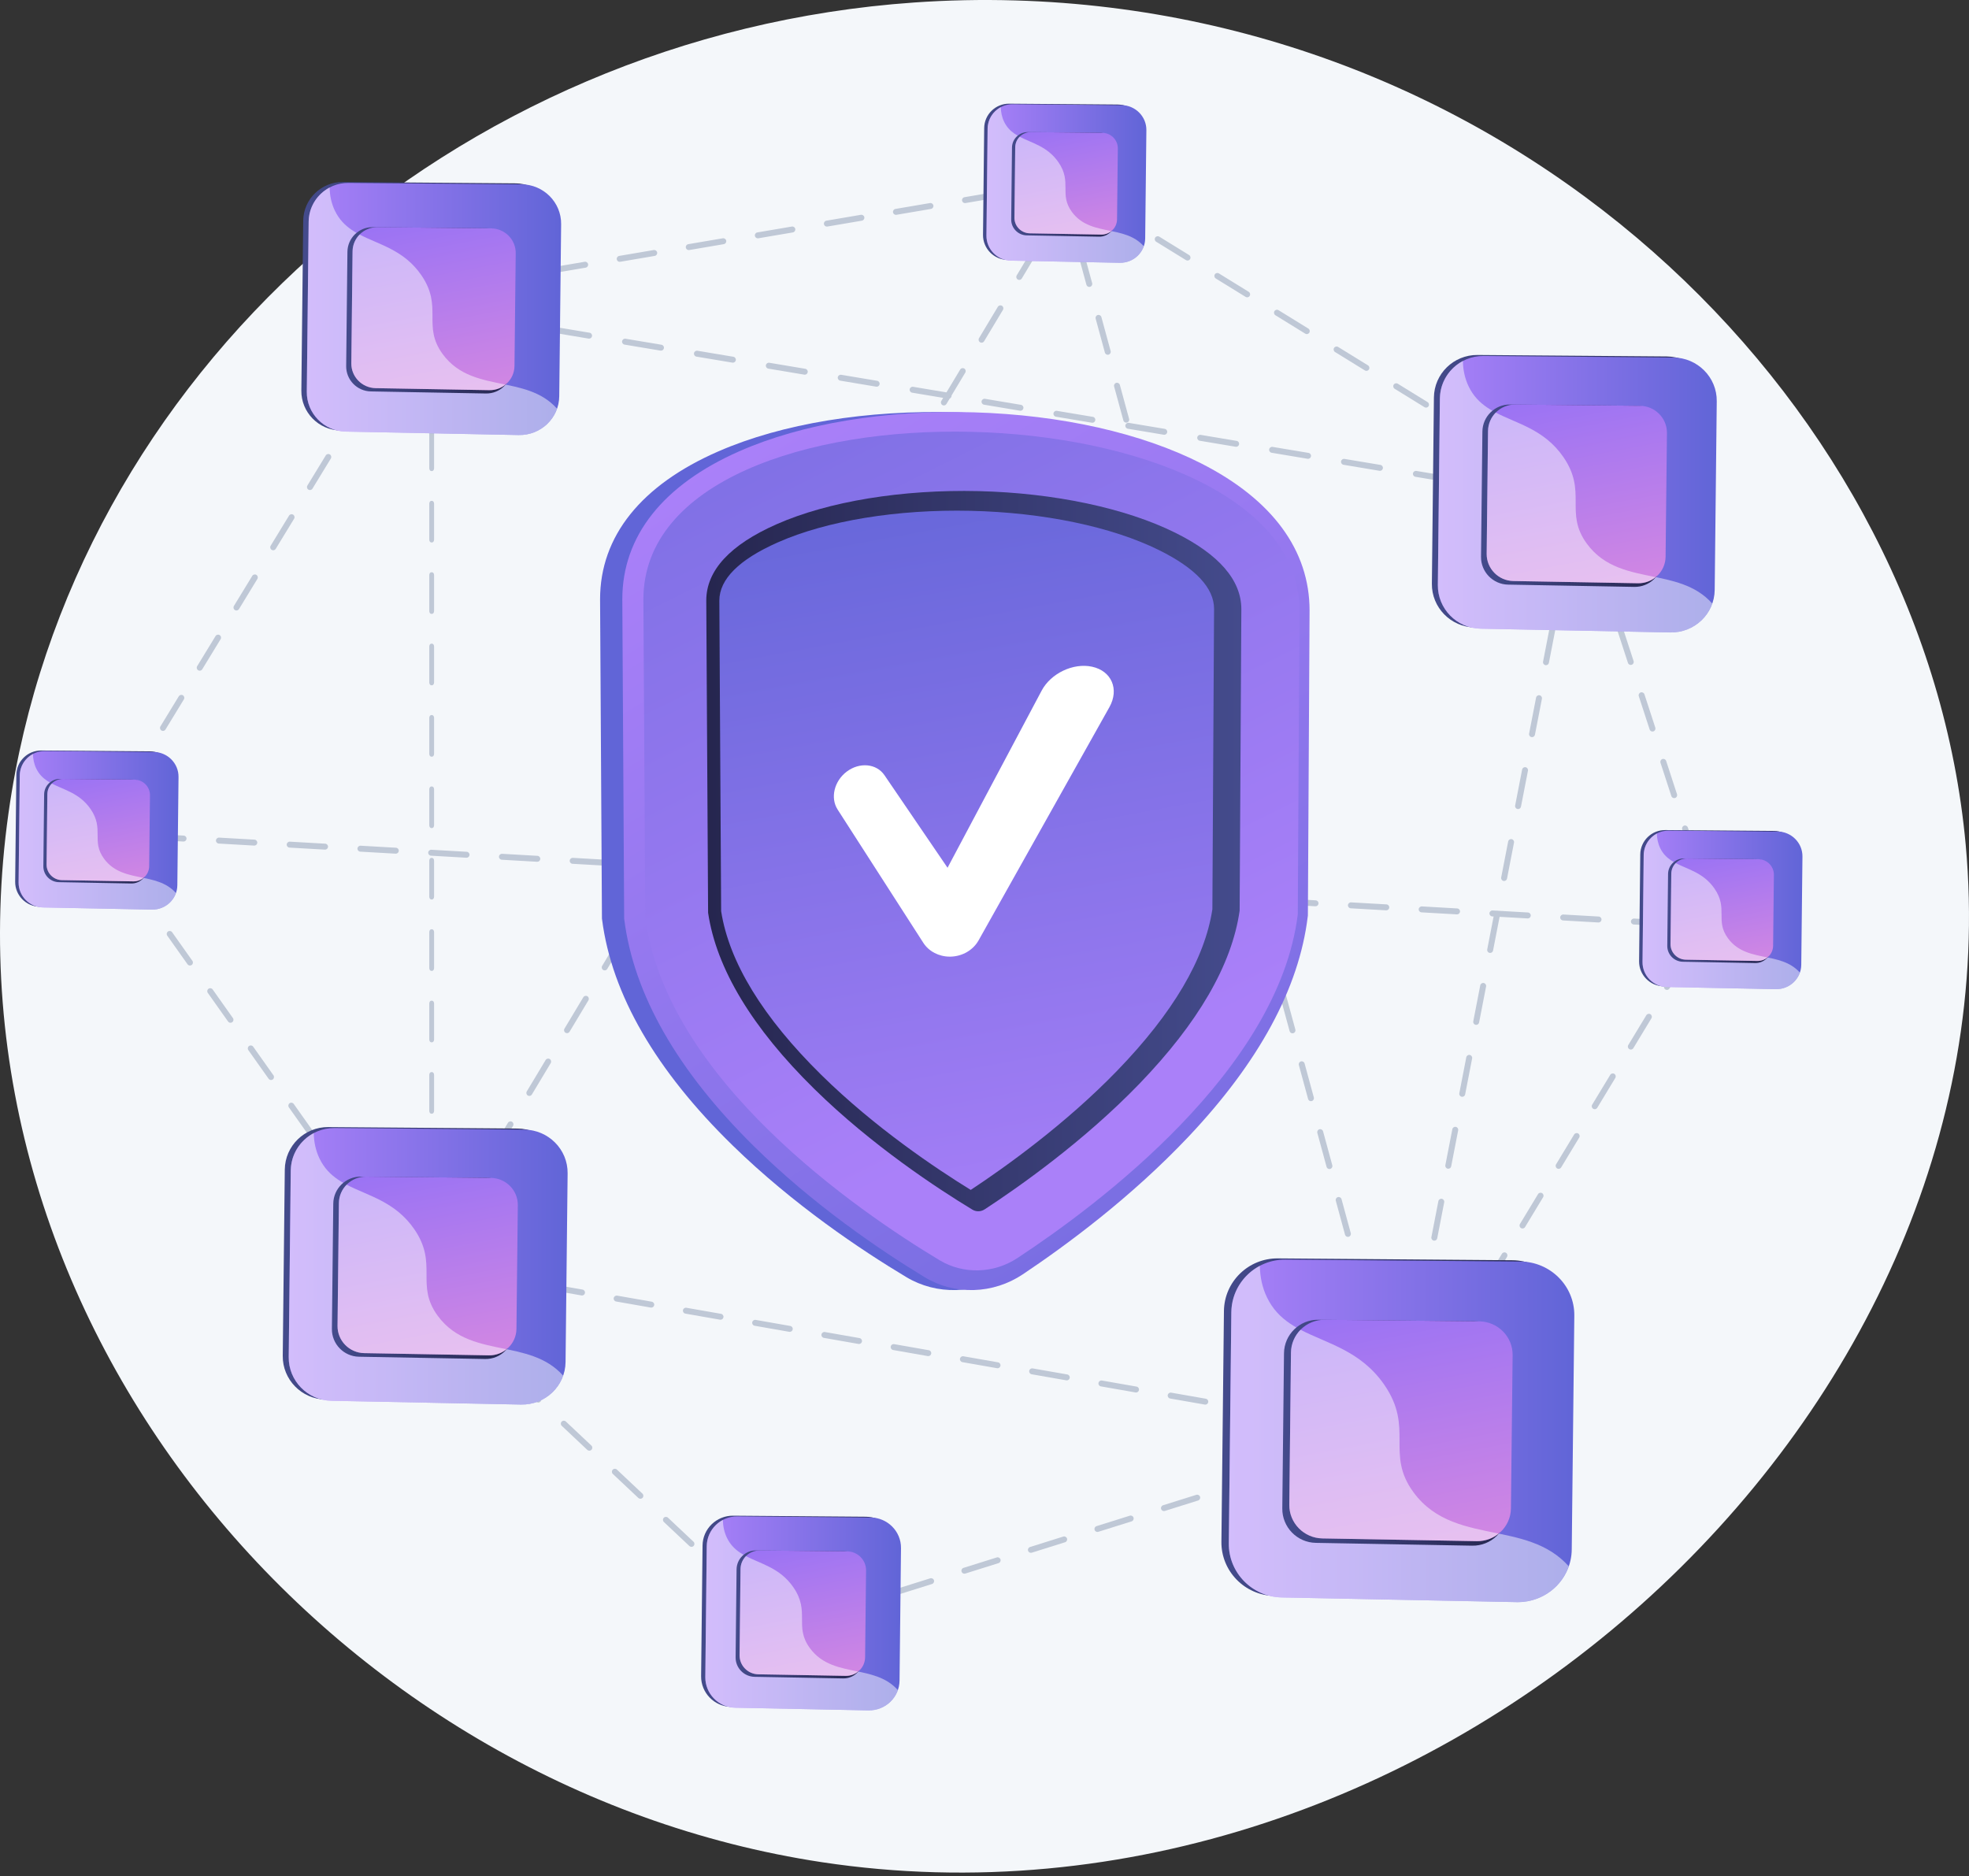 <svg xmlns="http://www.w3.org/2000/svg" width="510" height="486" viewBox="0 0 510 486" fill="none"><rect x="0" y="0" width="510" height="486" fill="#333333" stroke="none"/><path d="M212.857 482.348C86.339 463.187 -16.479 343.567 2.201 210.612C18.136 97.222 117.549 8.981 236.764 0.648C245.396 0.043 254.128 -0.144 262.941 0.111C329.446 2.032 388.536 28.634 432.239 68.887C475.736 108.948 503.996 162.531 509.142 218.745C522.844 368.309 370.218 506.179 212.857 482.348Z" fill="#F4F7FA"></path><path d="M29.22 216.931C29.205 216.931 29.19 216.93 29.175 216.93L24.559 216.666C24.134 216.641 23.809 216.277 23.833 215.852C23.858 215.427 24.232 215.105 24.647 215.127L29.263 215.391C29.688 215.415 30.013 215.779 29.989 216.204C29.965 216.614 29.625 216.931 29.22 216.931Z" fill="#BFC8D6"></path><path d="M432.371 239.991C432.356 239.991 432.341 239.991 432.326 239.99L423.164 239.466C422.739 239.441 422.414 239.077 422.438 238.652C422.462 238.227 422.853 237.904 423.251 237.927L432.415 238.451C432.839 238.475 433.164 238.84 433.14 239.264C433.116 239.674 432.777 239.991 432.371 239.991ZM414.046 238.943C414.03 238.943 414.015 238.942 414.001 238.942L404.839 238.418C404.413 238.393 404.088 238.029 404.113 237.604C404.137 237.179 404.522 236.854 404.926 236.879L414.089 237.403C414.514 237.427 414.839 237.791 414.814 238.216C414.791 238.626 414.451 238.943 414.046 238.943ZM395.721 237.895C395.706 237.895 395.691 237.894 395.677 237.894L386.514 237.37C386.089 237.345 385.763 236.981 385.788 236.556C385.812 236.131 386.2 235.808 386.601 235.831L395.764 236.355C396.189 236.379 396.514 236.743 396.489 237.168C396.466 237.578 396.126 237.895 395.721 237.895ZM377.395 236.846C377.38 236.846 377.365 236.846 377.351 236.845L368.188 236.321C367.763 236.297 367.438 235.933 367.463 235.508C367.487 235.083 367.879 234.756 368.276 234.782L377.438 235.306C377.864 235.331 378.189 235.695 378.164 236.12C378.14 236.53 377.801 236.846 377.395 236.846ZM359.071 235.798C359.056 235.798 359.041 235.798 359.026 235.797L349.864 235.273C349.438 235.249 349.113 234.885 349.138 234.46C349.162 234.034 349.548 233.71 349.951 233.734L359.114 234.258C359.539 234.283 359.864 234.647 359.839 235.072C359.816 235.482 359.476 235.798 359.071 235.798ZM340.745 234.75C340.73 234.75 340.715 234.75 340.7 234.749L331.538 234.225C331.113 234.2 330.788 233.836 330.813 233.411C330.837 232.986 331.226 232.661 331.625 232.686L340.788 233.21C341.213 233.234 341.539 233.598 341.514 234.023C341.49 234.433 341.151 234.75 340.745 234.75ZM322.421 233.702C322.406 233.702 322.391 233.702 322.376 233.701L313.214 233.177C312.788 233.152 312.463 232.788 312.488 232.363C312.512 231.938 312.905 231.614 313.301 231.638L322.464 232.162C322.889 232.186 323.214 232.55 323.189 232.975C323.166 233.385 322.826 233.702 322.421 233.702ZM304.095 232.654C304.08 232.654 304.065 232.653 304.051 232.652L294.889 232.128C294.464 232.104 294.139 231.74 294.164 231.315C294.188 230.89 294.573 230.565 294.976 230.589L304.138 231.113C304.564 231.138 304.889 231.502 304.864 231.927C304.84 232.337 304.501 232.654 304.095 232.654ZM285.771 231.605C285.756 231.605 285.741 231.605 285.725 231.604L276.563 231.08C276.138 231.056 275.813 230.691 275.838 230.267C275.862 229.842 276.252 229.519 276.651 229.541L285.814 230.065C286.239 230.09 286.564 230.454 286.539 230.879C286.516 231.289 286.176 231.605 285.771 231.605ZM267.445 230.557C267.43 230.557 267.415 230.557 267.401 230.556L258.239 230.032C257.814 230.008 257.489 229.643 257.513 229.218C257.537 228.793 257.93 228.47 258.326 228.493L267.488 229.017C267.913 229.041 268.238 229.406 268.214 229.831C268.19 230.241 267.851 230.557 267.445 230.557ZM249.12 229.509C249.105 229.509 249.09 229.509 249.076 229.508L239.913 228.984C239.488 228.959 239.163 228.595 239.188 228.17C239.212 227.745 239.578 227.42 240.001 227.445L249.163 227.969C249.589 227.993 249.914 228.357 249.889 228.782C249.866 229.192 249.526 229.509 249.12 229.509ZM230.795 228.461C230.78 228.461 230.765 228.461 230.751 228.46L221.588 227.936C221.163 227.911 220.839 227.547 220.863 227.122C220.887 226.697 221.256 226.374 221.676 226.397L230.838 226.921C231.263 226.945 231.588 227.31 231.564 227.734C231.54 228.144 231.201 228.461 230.795 228.461ZM212.471 227.413C212.455 227.413 212.441 227.412 212.426 227.412L203.263 226.887C202.838 226.863 202.513 226.499 202.537 226.074C202.562 225.649 202.93 225.323 203.351 225.349L212.514 225.873C212.938 225.897 213.263 226.261 213.239 226.686C213.216 227.096 212.876 227.413 212.471 227.413ZM194.145 226.365C194.13 226.365 194.116 226.364 194.101 226.363L184.938 225.839C184.513 225.815 184.189 225.451 184.213 225.026C184.237 224.601 184.605 224.278 185.026 224.3L194.189 224.824C194.614 224.849 194.938 225.213 194.914 225.638C194.891 226.048 194.551 226.365 194.145 226.365ZM175.82 225.316C175.806 225.316 175.791 225.316 175.776 225.315L166.613 224.791C166.189 224.766 165.864 224.402 165.888 223.977C165.912 223.552 166.279 223.227 166.701 223.252L175.864 223.776C176.289 223.801 176.613 224.165 176.589 224.59C176.566 225 176.226 225.316 175.82 225.316ZM157.495 224.268C157.48 224.268 157.466 224.268 157.451 224.267L148.288 223.743C147.864 223.718 147.539 223.354 147.563 222.929C147.587 222.504 147.953 222.182 148.376 222.204L157.539 222.728C157.963 222.753 158.288 223.117 158.264 223.542C158.241 223.951 157.901 224.268 157.495 224.268ZM139.17 223.22C139.155 223.22 139.141 223.22 139.126 223.218L129.963 222.694C129.539 222.67 129.214 222.306 129.238 221.881C129.262 221.456 129.637 221.133 130.051 221.156L139.214 221.68C139.638 221.704 139.963 222.068 139.939 222.493C139.916 222.903 139.576 223.22 139.17 223.22ZM120.845 222.172C120.83 222.172 120.816 222.171 120.801 222.171L111.638 221.646C111.214 221.622 110.889 221.258 110.913 220.833C110.938 220.408 111.312 220.085 111.726 220.108L120.889 220.632C121.313 220.656 121.638 221.02 121.614 221.445C121.59 221.855 121.251 222.172 120.845 222.172ZM102.52 221.123C102.505 221.123 102.49 221.123 102.476 221.122L93.313 220.598C92.888 220.574 92.564 220.21 92.588 219.785C92.613 219.36 92.986 219.037 93.401 219.059L102.564 219.583C102.988 219.608 103.313 219.972 103.289 220.397C103.265 220.807 102.926 221.123 102.52 221.123ZM84.195 220.075C84.18 220.075 84.165 220.075 84.15 220.074L74.988 219.55C74.563 219.526 74.239 219.162 74.263 218.737C74.287 218.312 74.66 217.989 75.076 218.011L84.238 218.535C84.663 218.56 84.988 218.924 84.964 219.349C84.94 219.759 84.6 220.075 84.195 220.075ZM65.87 219.027C65.855 219.027 65.841 219.027 65.826 219.026L56.663 218.502C56.239 218.478 55.914 218.113 55.938 217.688C55.962 217.263 56.334 216.941 56.751 216.963L65.914 217.487C66.338 217.512 66.663 217.876 66.639 218.301C66.615 218.711 66.275 219.027 65.87 219.027ZM47.545 217.979C47.53 217.979 47.516 217.979 47.5 217.978L38.338 217.454C37.913 217.429 37.589 217.065 37.613 216.64C37.637 216.215 38.008 215.89 38.426 215.915L47.588 216.439C48.013 216.463 48.338 216.827 48.314 217.252C48.29 217.662 47.95 217.979 47.545 217.979Z" fill="#BFC8D6"></path><path d="M446.149 240.779C446.134 240.779 446.119 240.779 446.105 240.778L441.489 240.514C441.063 240.49 440.738 240.125 440.763 239.7C440.787 239.276 441.175 238.95 441.576 238.975L446.192 239.239C446.617 239.263 446.943 239.628 446.918 240.052C446.894 240.463 446.555 240.779 446.149 240.779Z" fill="#BFC8D6"></path><path d="M115.336 81.489C115.294 81.489 115.251 81.486 115.208 81.479L110.648 80.716C110.228 80.646 109.945 80.249 110.015 79.829C110.085 79.41 110.48 79.126 110.902 79.196L115.462 79.958C115.882 80.029 116.165 80.426 116.095 80.846C116.033 81.222 115.706 81.489 115.336 81.489Z" fill="#BFC8D6"></path><path d="M394.673 128.181C394.631 128.181 394.588 128.177 394.545 128.17L385.233 126.614C384.813 126.543 384.53 126.146 384.6 125.726C384.67 125.307 385.066 125.023 385.487 125.094L394.799 126.65C395.219 126.72 395.502 127.117 395.432 127.537C395.369 127.914 395.043 128.181 394.673 128.181ZM376.05 125.068C376.008 125.068 375.965 125.064 375.922 125.057L366.611 123.501C366.191 123.431 365.908 123.034 365.978 122.614C366.049 122.194 366.445 121.911 366.865 121.981L376.176 123.537C376.596 123.607 376.879 124.005 376.809 124.424C376.746 124.801 376.42 125.068 376.05 125.068ZM357.427 121.955C357.385 121.955 357.342 121.952 357.299 121.945L347.988 120.388C347.569 120.318 347.286 119.921 347.355 119.501C347.425 119.081 347.823 118.797 348.243 118.868L357.554 120.424C357.974 120.495 358.257 120.892 358.187 121.312C358.123 121.688 357.798 121.955 357.427 121.955ZM338.806 118.842C338.763 118.842 338.72 118.839 338.678 118.832L329.367 117.275C328.947 117.205 328.664 116.808 328.734 116.388C328.804 115.968 329.202 115.685 329.621 115.755L338.932 117.312C339.352 117.382 339.635 117.779 339.565 118.199C339.502 118.575 339.176 118.842 338.806 118.842ZM320.183 115.73C320.141 115.73 320.098 115.726 320.055 115.719L310.744 114.163C310.324 114.093 310.041 113.695 310.111 113.276C310.182 112.856 310.577 112.573 310.998 112.643L320.309 114.199C320.729 114.269 321.012 114.666 320.942 115.086C320.879 115.463 320.553 115.73 320.183 115.73ZM301.561 112.617C301.519 112.617 301.476 112.613 301.433 112.606L292.121 111.05C291.701 110.98 291.418 110.583 291.488 110.163C291.559 109.743 291.956 109.46 292.376 109.53L301.687 111.086C302.107 111.156 302.39 111.553 302.32 111.973C302.257 112.35 301.931 112.617 301.561 112.617ZM282.938 109.504C282.896 109.504 282.853 109.501 282.81 109.494L273.499 107.937C273.079 107.867 272.796 107.47 272.866 107.05C272.936 106.63 273.334 106.347 273.754 106.417L283.064 107.973C283.484 108.043 283.767 108.441 283.697 108.86C283.634 109.237 283.309 109.504 282.938 109.504ZM264.316 106.391C264.274 106.391 264.231 106.388 264.188 106.381L254.877 104.825C254.457 104.754 254.174 104.357 254.244 103.937C254.314 103.518 254.709 103.233 255.131 103.304L264.443 104.861C264.862 104.931 265.146 105.328 265.076 105.748C265.012 106.124 264.687 106.391 264.316 106.391ZM245.694 103.279C245.652 103.279 245.609 103.275 245.566 103.268L236.255 101.712C235.835 101.641 235.552 101.244 235.622 100.824C235.692 100.405 236.088 100.12 236.509 100.191L245.82 101.748C246.24 101.818 246.523 102.215 246.453 102.635C246.39 103.012 246.064 103.279 245.694 103.279ZM227.071 100.166C227.029 100.166 226.987 100.162 226.943 100.155L217.632 98.599C217.212 98.529 216.929 98.132 216.999 97.712C217.069 97.292 217.464 97.009 217.886 97.079L227.198 98.635C227.617 98.705 227.9 99.102 227.831 99.522C227.768 99.899 227.441 100.166 227.071 100.166ZM208.449 97.053C208.407 97.053 208.364 97.05 208.321 97.043L199.01 95.486C198.59 95.416 198.307 95.019 198.377 94.599C198.447 94.179 198.842 93.895 199.264 93.966L208.575 95.522C208.995 95.593 209.278 95.99 209.208 96.409C209.146 96.786 208.819 97.053 208.449 97.053ZM189.827 93.94C189.785 93.94 189.742 93.937 189.699 93.93L180.387 92.374C179.968 92.303 179.684 91.906 179.754 91.487C179.824 91.067 180.219 90.783 180.642 90.853L189.953 92.41C190.373 92.48 190.656 92.877 190.586 93.297C190.523 93.674 190.197 93.94 189.827 93.94ZM171.204 90.828C171.162 90.828 171.12 90.824 171.076 90.817L161.765 89.261C161.346 89.191 161.062 88.793 161.132 88.374C161.202 87.953 161.6 87.671 162.019 87.74L171.331 89.297C171.75 89.367 172.034 89.764 171.964 90.184C171.901 90.561 171.574 90.828 171.204 90.828ZM152.582 87.715C152.54 87.715 152.497 87.711 152.454 87.704L143.143 86.148C142.723 86.078 142.44 85.68 142.51 85.261C142.58 84.841 142.974 84.557 143.397 84.628L152.708 86.184C153.128 86.254 153.411 86.651 153.341 87.071C153.279 87.448 152.952 87.715 152.582 87.715ZM133.96 84.602C133.918 84.602 133.875 84.599 133.832 84.591L124.521 83.035C124.101 82.965 123.818 82.568 123.888 82.148C123.958 81.728 124.351 81.445 124.775 81.515L134.086 83.071C134.506 83.142 134.789 83.539 134.719 83.959C134.656 84.335 134.33 84.602 133.96 84.602Z" fill="#BFC8D6"></path><path d="M407.662 135.039C407.613 135.039 407.564 135.034 407.514 135.024C407.097 134.943 406.824 134.539 406.905 134.121L407.635 130.358L403.855 129.726C403.435 129.656 403.152 129.259 403.222 128.839C403.292 128.419 403.69 128.136 404.109 128.206L408.669 128.968C408.874 129.002 409.057 129.118 409.175 129.289C409.294 129.46 409.339 129.671 409.299 129.875L408.417 134.414C408.346 134.783 408.024 135.038 407.662 135.039Z" fill="#BFC8D6"></path><path d="M364.277 358.627C364.228 358.627 364.179 358.622 364.13 358.612C363.712 358.531 363.439 358.127 363.52 357.709L365.328 348.393C365.409 347.975 365.813 347.702 366.231 347.783C366.649 347.864 366.922 348.268 366.84 348.686L365.033 358.002C364.961 358.371 364.639 358.627 364.277 358.627ZM367.893 339.994C367.844 339.994 367.795 339.989 367.745 339.98C367.328 339.899 367.054 339.494 367.136 339.077L368.943 329.76C369.025 329.342 369.429 329.07 369.846 329.151C370.264 329.232 370.537 329.636 370.456 330.054L368.648 339.37C368.577 339.738 368.255 339.994 367.893 339.994ZM371.508 321.362C371.459 321.362 371.41 321.357 371.361 321.347C370.943 321.266 370.67 320.862 370.751 320.444L372.559 311.128C372.64 310.71 373.046 310.437 373.462 310.518C373.879 310.599 374.153 311.003 374.071 311.421L372.264 320.738C372.192 321.106 371.87 321.362 371.508 321.362ZM375.124 302.729C375.075 302.729 375.026 302.725 374.977 302.715C374.559 302.634 374.286 302.229 374.367 301.812L376.175 292.495C376.256 292.077 376.662 291.806 377.078 291.886C377.496 291.967 377.769 292.371 377.688 292.789L375.88 302.105C375.808 302.474 375.486 302.729 375.124 302.729ZM378.74 284.097C378.691 284.097 378.642 284.092 378.592 284.083C378.175 284.002 377.902 283.597 377.983 283.18L379.79 273.863C379.872 273.445 380.277 273.173 380.694 273.254C381.111 273.335 381.384 273.739 381.303 274.157L379.495 283.473C379.424 283.841 379.102 284.097 378.74 284.097ZM382.355 265.465C382.306 265.465 382.257 265.46 382.208 265.45C381.79 265.369 381.517 264.965 381.598 264.547L383.406 255.231C383.487 254.813 383.893 254.541 384.309 254.621C384.726 254.702 385 255.107 384.918 255.524L383.111 264.841C383.039 265.209 382.717 265.465 382.355 265.465ZM385.971 246.832C385.922 246.832 385.873 246.828 385.823 246.818C385.406 246.737 385.132 246.332 385.214 245.915L387.021 236.598C387.103 236.18 387.51 235.908 387.924 235.989C388.342 236.07 388.615 236.474 388.534 236.892L386.726 246.208C386.655 246.577 386.333 246.832 385.971 246.832ZM389.586 228.2C389.537 228.2 389.488 228.195 389.439 228.186C389.021 228.105 388.748 227.7 388.829 227.283L390.637 217.966C390.718 217.548 391.123 217.276 391.54 217.356C391.957 217.438 392.23 217.842 392.149 218.26L390.342 227.576C390.27 227.944 389.948 228.2 389.586 228.2ZM393.201 209.568C393.153 209.568 393.104 209.563 393.054 209.553C392.636 209.472 392.363 209.068 392.444 208.65L394.252 199.334C394.333 198.916 394.738 198.644 395.155 198.724C395.573 198.805 395.846 199.21 395.765 199.627L393.957 208.944C393.886 209.312 393.563 209.568 393.201 209.568ZM396.818 190.935C396.769 190.935 396.72 190.931 396.67 190.921C396.252 190.84 395.979 190.435 396.06 190.018L397.868 180.701C397.949 180.283 398.354 180.011 398.771 180.092C399.189 180.173 399.462 180.577 399.381 180.995L397.573 190.311C397.502 190.679 397.18 190.935 396.818 190.935ZM400.433 172.303C400.384 172.303 400.335 172.298 400.285 172.288C399.868 172.207 399.595 171.803 399.676 171.385L401.483 162.069C401.565 161.651 401.97 161.379 402.386 161.459C402.804 161.54 403.077 161.945 402.996 162.363L401.188 171.679C401.117 172.047 400.795 172.303 400.433 172.303ZM404.048 153.671C404 153.671 403.951 153.666 403.901 153.656C403.483 153.575 403.21 153.171 403.291 152.753L405.099 143.437C405.18 143.019 405.587 142.747 406.002 142.827C406.42 142.908 406.693 143.313 406.612 143.73L404.804 153.046C404.733 153.415 404.41 153.671 404.048 153.671Z" fill="#BFC8D6"></path><path d="M361.588 372.482C361.544 372.482 361.499 372.478 361.454 372.47L356.899 371.672C356.48 371.599 356.2 371.2 356.273 370.78C356.346 370.362 356.738 370.08 357.166 370.154L360.975 370.821L361.712 367.025C361.793 366.607 362.197 366.334 362.615 366.415C363.032 366.496 363.305 366.901 363.224 367.318L362.344 371.858C362.272 372.225 361.95 372.482 361.588 372.482Z" fill="#BFC8D6"></path><path d="M348.065 370.113C348.021 370.113 347.976 370.11 347.931 370.102L338.962 368.531C338.543 368.458 338.263 368.059 338.336 367.639C338.409 367.22 338.803 366.938 339.229 367.013L348.197 368.584C348.616 368.657 348.896 369.056 348.823 369.476C348.758 369.85 348.432 370.113 348.065 370.113ZM330.127 366.972C330.083 366.972 330.038 366.968 329.993 366.961L321.024 365.39C320.605 365.316 320.325 364.917 320.398 364.498C320.471 364.079 320.865 363.797 321.291 363.872L330.259 365.442C330.678 365.516 330.958 365.915 330.885 366.334C330.82 366.709 330.494 366.972 330.127 366.972ZM312.19 363.831C312.146 363.831 312.101 363.827 312.056 363.819L303.086 362.249C302.667 362.175 302.387 361.776 302.46 361.357C302.533 360.938 302.927 360.656 303.353 360.731L312.322 362.301C312.741 362.375 313.021 362.774 312.948 363.193C312.883 363.568 312.557 363.831 312.19 363.831ZM294.252 360.69C294.208 360.69 294.163 360.686 294.118 360.678L285.149 359.108C284.73 359.034 284.45 358.635 284.523 358.216C284.596 357.797 284.988 357.515 285.416 357.59L294.384 359.16C294.803 359.234 295.083 359.633 295.01 360.052C294.945 360.426 294.619 360.69 294.252 360.69ZM276.315 357.549C276.271 357.549 276.226 357.545 276.181 357.537L267.212 355.967C266.792 355.893 266.512 355.494 266.585 355.075C266.658 354.656 267.053 354.374 267.478 354.449L276.447 356.019C276.866 356.092 277.146 356.492 277.073 356.911C277.008 357.285 276.682 357.549 276.315 357.549ZM258.377 354.408C258.333 354.408 258.288 354.404 258.243 354.396L249.275 352.825C248.855 352.752 248.576 352.353 248.648 351.933C248.721 351.515 249.115 351.232 249.541 351.307L258.51 352.878C258.929 352.951 259.209 353.351 259.136 353.77C259.07 354.144 258.744 354.408 258.377 354.408ZM240.439 351.266C240.396 351.266 240.35 351.263 240.305 351.255L231.337 349.684C230.918 349.611 230.638 349.212 230.711 348.792C230.784 348.374 231.176 348.091 231.603 348.166L240.572 349.737C240.991 349.81 241.271 350.209 241.198 350.629C241.132 351.003 240.806 351.266 240.439 351.266ZM222.502 348.125C222.458 348.125 222.413 348.122 222.368 348.114L213.4 346.543C212.98 346.47 212.7 346.07 212.773 345.651C212.847 345.232 213.249 344.951 213.665 345.025L222.634 346.596C223.053 346.669 223.333 347.068 223.26 347.488C223.195 347.862 222.87 348.125 222.502 348.125ZM204.564 344.984C204.52 344.984 204.475 344.981 204.431 344.973L195.462 343.402C195.043 343.329 194.763 342.929 194.836 342.51C194.91 342.091 195.31 341.81 195.728 341.884L204.696 343.454C205.115 343.528 205.396 343.927 205.322 344.346C205.257 344.721 204.932 344.984 204.564 344.984ZM186.627 341.843C186.583 341.843 186.538 341.839 186.493 341.831L177.524 340.261C177.105 340.187 176.825 339.788 176.898 339.369C176.972 338.95 177.372 338.669 177.79 338.743L186.759 340.313C187.178 340.387 187.458 340.786 187.385 341.205C187.32 341.58 186.995 341.843 186.627 341.843ZM168.689 338.702C168.645 338.702 168.601 338.698 168.556 338.69L159.587 337.12C159.168 337.046 158.887 336.647 158.961 336.228C159.034 335.809 159.435 335.528 159.852 335.602L168.821 337.172C169.24 337.246 169.521 337.645 169.448 338.064C169.382 338.438 169.057 338.702 168.689 338.702ZM150.752 335.561C150.708 335.561 150.663 335.557 150.618 335.549L141.65 333.979C141.23 333.905 140.95 333.506 141.023 333.087C141.097 332.668 141.498 332.387 141.915 332.46L150.884 334.031C151.303 334.105 151.583 334.504 151.51 334.923C151.444 335.297 151.119 335.561 150.752 335.561ZM132.814 332.42C132.77 332.42 132.725 332.416 132.681 332.408L123.712 330.838C123.293 330.764 123.013 330.365 123.086 329.946C123.159 329.527 123.561 329.246 123.978 329.319L132.946 330.89C133.365 330.963 133.646 331.363 133.572 331.782C133.507 332.156 133.182 332.42 132.814 332.42Z" fill="#BFC8D6"></path><path d="M114.877 329.279C114.833 329.279 114.788 329.275 114.743 329.267L110.189 328.469C109.938 328.426 109.726 328.261 109.62 328.03C109.515 327.799 109.53 327.531 109.661 327.314L112.041 323.349C112.259 322.985 112.732 322.866 113.098 323.085C113.463 323.304 113.581 323.778 113.362 324.143L111.56 327.145L115.009 327.749C115.428 327.822 115.708 328.221 115.635 328.641C115.569 329.015 115.244 329.279 114.877 329.279Z" fill="#BFC8D6"></path><path d="M117.581 316.388C117.445 316.388 117.309 316.352 117.185 316.278C116.82 316.059 116.702 315.585 116.921 315.22L121.801 307.091C122.019 306.726 122.493 306.607 122.858 306.827C123.223 307.046 123.341 307.519 123.123 307.884L118.242 316.014C118.098 316.254 117.842 316.388 117.581 316.388ZM127.342 300.129C127.207 300.129 127.07 300.093 126.946 300.019C126.581 299.8 126.463 299.326 126.682 298.961L131.562 290.832C131.781 290.467 132.254 290.349 132.62 290.568C132.985 290.787 133.103 291.26 132.884 291.625L128.003 299.755C127.859 299.995 127.604 300.129 127.342 300.129ZM137.103 283.87C136.968 283.87 136.832 283.834 136.707 283.76C136.342 283.541 136.224 283.067 136.443 282.702L141.324 274.573C141.542 274.208 142.016 274.09 142.381 274.309C142.746 274.528 142.864 275.001 142.645 275.366L137.765 283.496C137.62 283.736 137.365 283.87 137.103 283.87ZM146.864 267.611C146.729 267.611 146.593 267.575 146.468 267.501C146.103 267.282 145.985 266.808 146.204 266.443L151.085 258.314C151.304 257.949 151.777 257.831 152.143 258.05C152.508 258.269 152.626 258.742 152.407 259.107L147.526 267.237C147.381 267.477 147.126 267.611 146.864 267.611ZM156.626 251.352C156.491 251.352 156.354 251.316 156.23 251.242C155.865 251.023 155.747 250.549 155.966 250.185L160.846 242.055C161.064 241.69 161.538 241.572 161.903 241.791C162.268 242.01 162.387 242.483 162.168 242.848L157.287 250.978C157.143 251.218 156.888 251.352 156.626 251.352ZM166.387 235.093C166.252 235.093 166.115 235.057 165.991 234.983C165.626 234.764 165.508 234.29 165.727 233.926L170.607 225.796C170.826 225.431 171.299 225.313 171.665 225.532C172.03 225.751 172.148 226.224 171.929 226.589L167.049 234.719C166.904 234.96 166.649 235.093 166.387 235.093ZM176.149 218.834C176.013 218.834 175.877 218.799 175.753 218.724C175.388 218.505 175.27 218.032 175.489 217.667L180.369 209.537C180.588 209.172 181.062 209.054 181.427 209.273C181.792 209.492 181.91 209.966 181.691 210.331L176.81 218.46C176.665 218.701 176.41 218.834 176.149 218.834ZM185.91 202.575C185.774 202.575 185.638 202.539 185.514 202.465C185.149 202.246 185.031 201.773 185.25 201.408L190.13 193.278C190.35 192.913 190.824 192.795 191.188 193.014C191.553 193.233 191.671 193.707 191.452 194.072L186.571 202.201C186.426 202.442 186.171 202.575 185.91 202.575ZM195.671 186.316C195.536 186.316 195.399 186.281 195.275 186.206C194.91 185.987 194.792 185.514 195.011 185.149L199.891 177.019C200.11 176.654 200.583 176.536 200.949 176.755C201.314 176.974 201.432 177.448 201.213 177.812L196.332 185.942C196.188 186.183 195.933 186.316 195.671 186.316ZM205.432 170.057C205.297 170.057 205.161 170.022 205.036 169.947C204.671 169.728 204.553 169.255 204.772 168.89L209.653 160.76C209.871 160.396 210.344 160.277 210.71 160.496C211.075 160.715 211.193 161.189 210.974 161.554L206.094 169.683C205.949 169.924 205.694 170.057 205.432 170.057ZM215.194 153.798C215.059 153.798 214.922 153.763 214.798 153.688C214.433 153.469 214.315 152.996 214.534 152.631L219.414 144.502C219.633 144.137 220.107 144.018 220.472 144.237C220.837 144.457 220.955 144.93 220.736 145.295L215.855 153.424C215.711 153.665 215.456 153.798 215.194 153.798ZM224.955 137.539C224.82 137.539 224.683 137.504 224.559 137.429C224.194 137.21 224.076 136.737 224.295 136.372L229.176 128.243C229.394 127.878 229.867 127.759 230.233 127.979C230.598 128.198 230.716 128.671 230.497 129.036L225.616 137.165C225.472 137.406 225.217 137.539 224.955 137.539ZM234.716 121.28C234.581 121.28 234.444 121.245 234.32 121.17C233.955 120.951 233.837 120.478 234.056 120.113L238.936 111.984C239.155 111.619 239.628 111.5 239.994 111.72C240.359 111.939 240.477 112.412 240.258 112.777L235.378 120.906C235.233 121.147 234.978 121.28 234.716 121.28ZM244.477 105.021C244.342 105.021 244.205 104.986 244.081 104.911C243.716 104.692 243.598 104.219 243.817 103.854L248.698 95.725C248.917 95.36 249.39 95.241 249.756 95.46C250.121 95.68 250.239 96.153 250.02 96.518L245.139 104.647C244.994 104.888 244.739 105.021 244.477 105.021ZM254.239 88.762C254.104 88.762 253.967 88.727 253.843 88.652C253.478 88.433 253.36 87.96 253.579 87.595L258.459 79.466C258.678 79.101 259.151 78.982 259.517 79.201C259.882 79.421 260 79.894 259.781 80.259L254.9 88.388C254.756 88.629 254.501 88.762 254.239 88.762ZM264 72.504C263.865 72.504 263.728 72.468 263.604 72.394C263.239 72.175 263.121 71.701 263.34 71.336L268.22 63.207C268.438 62.842 268.912 62.723 269.278 62.943C269.643 63.162 269.761 63.635 269.542 64L264.661 72.129C264.517 72.37 264.262 72.504 264 72.504Z" fill="#BFC8D6"></path><path d="M273.762 56.245C273.627 56.245 273.491 56.209 273.366 56.135C273.001 55.916 272.883 55.442 273.102 55.077L275.483 51.113C275.701 50.748 276.174 50.629 276.54 50.849C276.905 51.068 277.023 51.542 276.804 51.906L274.424 55.871C274.279 56.111 274.024 56.245 273.762 56.245Z" fill="#BFC8D6"></path><path d="M28.2 220.44C27.958 220.44 27.72 220.327 27.57 220.115L24.898 216.342C24.72 216.09 24.708 215.757 24.869 215.495L27.277 211.548C27.499 211.184 27.973 211.07 28.336 211.291C28.699 211.513 28.814 211.987 28.593 212.35L26.448 215.865L28.828 219.224C29.074 219.571 28.992 220.052 28.645 220.298C28.509 220.394 28.354 220.44 28.2 220.44Z" fill="#BFC8D6"></path><path d="M32.694 204.921C32.557 204.921 32.418 204.885 32.293 204.808C31.93 204.587 31.815 204.112 32.037 203.749L36.795 195.95C37.017 195.587 37.491 195.472 37.854 195.694C38.218 195.916 38.332 196.39 38.111 196.753L33.352 204.552C33.207 204.79 32.953 204.921 32.694 204.921ZM42.21 189.324C42.073 189.324 41.935 189.288 41.809 189.211C41.446 188.99 41.331 188.515 41.553 188.152L46.311 180.353C46.533 179.99 47.008 179.875 47.371 180.097C47.734 180.319 47.849 180.793 47.627 181.156L42.868 188.955C42.723 189.193 42.47 189.324 42.21 189.324ZM51.727 173.727C51.59 173.727 51.451 173.691 51.326 173.614C50.963 173.393 50.848 172.918 51.07 172.555L55.828 164.756C56.049 164.393 56.524 164.279 56.887 164.5C57.25 164.722 57.365 165.196 57.143 165.559L52.385 173.358C52.24 173.596 51.986 173.727 51.727 173.727ZM61.243 158.13C61.106 158.13 60.968 158.094 60.842 158.017C60.479 157.796 60.364 157.321 60.586 156.958L65.344 149.159C65.566 148.796 66.041 148.682 66.404 148.903C66.767 149.125 66.882 149.599 66.66 149.962L61.902 157.761C61.756 157.999 61.503 158.13 61.243 158.13ZM70.76 142.533C70.623 142.533 70.484 142.497 70.359 142.42C69.996 142.199 69.881 141.724 70.103 141.361L74.861 133.562C75.082 133.199 75.557 133.085 75.92 133.306C76.283 133.528 76.398 134.002 76.176 134.365L71.418 142.164C71.273 142.402 71.019 142.533 70.76 142.533ZM80.276 126.936C80.139 126.936 80.001 126.9 79.875 126.823C79.512 126.602 79.397 126.127 79.619 125.764L84.377 117.966C84.599 117.602 85.074 117.488 85.436 117.709C85.799 117.931 85.914 118.405 85.693 118.768L80.934 126.567C80.789 126.805 80.535 126.936 80.276 126.936ZM89.792 111.339C89.655 111.339 89.517 111.303 89.392 111.226C89.028 111.005 88.914 110.53 89.135 110.167L93.894 102.369C94.115 102.005 94.59 101.891 94.953 102.112C95.316 102.334 95.431 102.808 95.209 103.171L90.451 110.97C90.305 111.208 90.052 111.339 89.792 111.339ZM99.309 95.742C99.172 95.742 99.033 95.706 98.908 95.629C98.545 95.408 98.43 94.933 98.652 94.57L103.41 86.772C103.632 86.408 104.107 86.294 104.469 86.515C104.833 86.737 104.947 87.211 104.726 87.575L99.968 95.373C99.822 95.611 99.568 95.742 99.309 95.742Z" fill="#BFC8D6"></path><path d="M108.825 80.145C108.687 80.145 108.549 80.109 108.424 80.032C108.061 79.811 107.946 79.337 108.168 78.973L110.576 75.026C110.692 74.836 110.885 74.705 111.105 74.668L115.663 73.892C116.083 73.821 116.48 74.103 116.552 74.523C116.623 74.942 116.341 75.341 115.921 75.412L111.709 76.129L109.483 79.776C109.338 80.014 109.084 80.145 108.825 80.145Z" fill="#BFC8D6"></path><path d="M439.259 223.985C438.934 223.985 438.633 223.779 438.527 223.453L435.716 214.828C435.584 214.423 435.805 213.988 436.21 213.856C436.615 213.724 437.05 213.946 437.182 214.35L439.993 222.976C440.124 223.381 439.903 223.816 439.498 223.947C439.419 223.973 439.338 223.985 439.259 223.985ZM433.637 206.734C433.312 206.734 433.01 206.528 432.904 206.202L430.093 197.577C429.961 197.172 430.183 196.737 430.588 196.605C430.992 196.473 431.427 196.695 431.559 197.099L434.37 205.725C434.502 206.13 434.28 206.565 433.876 206.696C433.796 206.722 433.716 206.734 433.637 206.734ZM428.014 189.483C427.689 189.483 427.387 189.277 427.281 188.951L424.47 180.326C424.339 179.921 424.56 179.486 424.965 179.354C425.368 179.222 425.804 179.444 425.936 179.848L428.747 188.474C428.879 188.879 428.658 189.314 428.253 189.445C428.174 189.471 428.093 189.483 428.014 189.483ZM422.392 172.233C422.067 172.233 421.765 172.026 421.659 171.701L418.848 163.075C418.716 162.67 418.937 162.235 419.342 162.104C419.746 161.971 420.181 162.193 420.314 162.597L423.125 171.223C423.256 171.628 423.035 172.063 422.63 172.194C422.551 172.22 422.471 172.233 422.392 172.233ZM416.769 154.982C416.444 154.982 416.142 154.775 416.036 154.449L413.225 145.824C413.094 145.419 413.315 144.984 413.72 144.852C414.123 144.72 414.56 144.942 414.691 145.346L417.502 153.972C417.634 154.376 417.413 154.811 417.008 154.943C416.929 154.969 416.848 154.982 416.769 154.982ZM411.147 137.731C410.822 137.731 410.52 137.524 410.414 137.198L407.899 129.48L407.568 129.276C407.206 129.053 407.094 128.578 407.316 128.216C407.539 127.854 408.014 127.74 408.376 127.964L408.948 128.316C409.103 128.412 409.219 128.559 409.276 128.733L411.88 136.721C412.011 137.126 411.79 137.56 411.385 137.692C411.306 137.718 411.226 137.731 411.147 137.731ZM400.25 124.629C400.112 124.629 399.972 124.592 399.847 124.514L392.124 119.752C391.762 119.529 391.649 119.054 391.872 118.692C392.096 118.33 392.571 118.217 392.932 118.44L400.655 123.202C401.017 123.426 401.13 123.9 400.907 124.263C400.761 124.499 400.509 124.629 400.25 124.629ZM384.806 115.105C384.668 115.105 384.529 115.068 384.403 114.99L376.68 110.229C376.318 110.005 376.206 109.53 376.428 109.168C376.652 108.806 377.126 108.693 377.489 108.917L385.211 113.678C385.574 113.902 385.686 114.377 385.463 114.739C385.317 114.975 385.065 115.105 384.806 115.105ZM369.363 105.582C369.225 105.582 369.085 105.545 368.959 105.467L361.237 100.705C360.874 100.482 360.762 100.007 360.985 99.644C361.208 99.282 361.683 99.17 362.045 99.393L369.767 104.155C370.13 104.378 370.242 104.853 370.019 105.215C369.873 105.451 369.621 105.582 369.363 105.582ZM353.919 96.058C353.781 96.058 353.641 96.021 353.515 95.943L345.793 91.181C345.43 90.958 345.318 90.483 345.541 90.121C345.764 89.759 346.239 89.645 346.601 89.87L354.324 94.631C354.686 94.855 354.798 95.329 354.576 95.692C354.43 95.928 354.178 96.058 353.919 96.058ZM338.475 86.534C338.337 86.534 338.197 86.497 338.072 86.42L330.349 81.658C329.987 81.434 329.874 80.96 330.097 80.597C330.321 80.235 330.796 80.122 331.158 80.346L338.88 85.108C339.243 85.331 339.355 85.806 339.132 86.168C338.986 86.404 338.733 86.534 338.475 86.534ZM323.031 77.011C322.893 77.011 322.754 76.974 322.628 76.896L314.905 72.134C314.543 71.911 314.431 71.436 314.653 71.074C314.877 70.712 315.352 70.598 315.714 70.822L323.436 75.584C323.799 75.807 323.911 76.282 323.688 76.644C323.542 76.881 323.29 77.011 323.031 77.011ZM124.735 73.902C124.366 73.902 124.04 73.636 123.976 73.26C123.904 72.841 124.187 72.443 124.607 72.371L133.55 70.85C133.967 70.78 134.368 71.061 134.439 71.481C134.511 71.9 134.228 72.299 133.808 72.37L124.865 73.891C124.821 73.898 124.778 73.902 124.735 73.902ZM142.622 70.86C142.253 70.86 141.927 70.594 141.863 70.218C141.792 69.799 142.075 69.401 142.494 69.329L151.438 67.808C151.859 67.737 152.255 68.019 152.327 68.439C152.398 68.858 152.115 69.256 151.696 69.328L142.752 70.849C142.708 70.856 142.665 70.86 142.622 70.86ZM160.509 67.818C160.14 67.818 159.814 67.552 159.75 67.177C159.679 66.757 159.961 66.359 160.381 66.287L169.325 64.766C169.745 64.695 170.142 64.977 170.214 65.397C170.285 65.816 170.002 66.215 169.583 66.286L160.639 67.807C160.595 67.814 160.552 67.818 160.509 67.818ZM307.587 67.487C307.45 67.487 307.31 67.45 307.184 67.372L299.462 62.611C299.099 62.387 298.987 61.912 299.21 61.55C299.433 61.188 299.907 61.075 300.27 61.298L307.992 66.06C308.355 66.284 308.467 66.758 308.244 67.121C308.098 67.357 307.846 67.487 307.587 67.487ZM178.397 64.776C178.027 64.776 177.702 64.51 177.638 64.134C177.566 63.715 177.849 63.316 178.268 63.245L187.212 61.724C187.63 61.653 188.029 61.935 188.101 62.355C188.173 62.774 187.89 63.172 187.47 63.244L178.527 64.765C178.483 64.772 178.44 64.776 178.397 64.776ZM196.284 61.734C195.915 61.734 195.589 61.468 195.525 61.092C195.454 60.672 195.736 60.274 196.156 60.203L205.1 58.682C205.515 58.611 205.917 58.893 205.988 59.312C206.06 59.732 205.777 60.13 205.358 60.202L196.414 61.723C196.37 61.73 196.327 61.734 196.284 61.734ZM214.171 58.692C213.802 58.692 213.476 58.426 213.412 58.05C213.341 57.631 213.623 57.233 214.043 57.161L222.987 55.64C223.405 55.569 223.804 55.851 223.875 56.271C223.947 56.69 223.664 57.088 223.245 57.16L214.301 58.681C214.257 58.688 214.214 58.692 214.171 58.692ZM292.144 57.963C292.006 57.963 291.866 57.926 291.74 57.849L284.018 53.087C283.655 52.864 283.543 52.389 283.766 52.026C283.989 51.664 284.464 51.551 284.826 51.775L292.548 56.537C292.911 56.76 293.023 57.235 292.801 57.597C292.655 57.834 292.402 57.963 292.144 57.963ZM232.059 55.65C231.69 55.65 231.364 55.384 231.3 55.008C231.229 54.588 231.511 54.19 231.93 54.119L240.873 52.598C241.295 52.527 241.692 52.809 241.762 53.228C241.834 53.648 241.551 54.046 241.132 54.117L232.189 55.638C232.146 55.646 232.102 55.65 232.059 55.65ZM249.946 52.607C249.577 52.607 249.25 52.342 249.186 51.966C249.115 51.546 249.398 51.148 249.817 51.077L258.761 49.556C259.181 49.485 259.579 49.767 259.65 50.187C259.721 50.606 259.439 51.004 259.019 51.075L250.076 52.596C250.032 52.604 249.988 52.607 249.946 52.607ZM267.833 49.565C267.464 49.565 267.138 49.3 267.074 48.924C267.003 48.504 267.285 48.106 267.704 48.035L276.085 46.609C276.271 46.578 276.46 46.615 276.618 46.713L277.105 47.013C277.467 47.236 277.579 47.711 277.357 48.074C277.132 48.435 276.658 48.549 276.296 48.325L276.057 48.178L267.963 49.554C267.919 49.562 267.876 49.565 267.833 49.565Z" fill="#BFC8D6"></path><path d="M441.11 240.963C440.974 240.963 440.836 240.927 440.712 240.851C440.347 240.631 440.231 240.157 440.451 239.793L442.663 236.139L441.339 232.079C441.208 231.674 441.429 231.239 441.834 231.107C442.237 230.976 442.674 231.197 442.805 231.601L444.238 235.998C444.308 236.211 444.28 236.444 444.165 236.635L441.77 240.591C441.625 240.831 441.37 240.963 441.11 240.963Z" fill="#BFC8D6"></path><path d="M215.331 418.438C215.003 418.438 214.7 418.227 214.596 417.898C214.469 417.492 214.695 417.06 215.101 416.932L223.716 414.229C224.124 414.101 224.555 414.327 224.682 414.733C224.809 415.139 224.583 415.572 224.177 415.699L215.562 418.403C215.485 418.427 215.408 418.438 215.331 418.438ZM232.561 413.031C232.233 413.031 231.929 412.82 231.826 412.491C231.698 412.085 231.924 411.653 232.33 411.525L240.946 408.822C241.354 408.693 241.785 408.921 241.912 409.326C242.039 409.732 241.813 410.165 241.408 410.292L232.792 412.996C232.715 413.02 232.637 413.031 232.561 413.031ZM249.791 407.624C249.463 407.624 249.159 407.414 249.056 407.084C248.929 406.678 249.155 406.246 249.56 406.118L258.175 403.415C258.582 403.287 259.014 403.514 259.141 403.919C259.269 404.325 259.043 404.758 258.637 404.885L250.022 407.589C249.946 407.613 249.867 407.624 249.791 407.624ZM267.021 402.217C266.693 402.217 266.389 402.007 266.286 401.677C266.159 401.271 266.384 400.839 266.79 400.711L275.405 398.008C275.812 397.88 276.244 398.107 276.371 398.512C276.498 398.918 276.273 399.351 275.867 399.478L267.252 402.182C267.175 402.206 267.097 402.217 267.021 402.217ZM284.251 396.811C283.923 396.811 283.619 396.6 283.515 396.27C283.388 395.864 283.614 395.432 284.02 395.304L292.634 392.601C293.041 392.473 293.473 392.7 293.601 393.105C293.728 393.511 293.502 393.944 293.096 394.071L284.481 396.775C284.405 396.799 284.327 396.811 284.251 396.811ZM301.48 391.403C301.152 391.403 300.848 391.193 300.745 390.863C300.618 390.457 300.844 390.025 301.249 389.897L309.865 387.194C310.274 387.065 310.704 387.293 310.831 387.698C310.958 388.104 310.733 388.537 310.327 388.664L301.711 391.368C301.635 391.392 301.556 391.403 301.48 391.403ZM318.711 385.997C318.383 385.997 318.079 385.786 317.976 385.457C317.848 385.051 318.074 384.618 318.48 384.491L327.095 381.787C327.501 381.659 327.934 381.886 328.061 382.292C328.188 382.698 327.962 383.13 327.557 383.258L318.942 385.961C318.865 385.985 318.787 385.997 318.711 385.997ZM335.94 380.59C335.612 380.59 335.308 380.379 335.205 380.05C335.078 379.644 335.304 379.211 335.709 379.084L344.324 376.38C344.731 376.252 345.163 376.479 345.29 376.885C345.417 377.291 345.192 377.723 344.786 377.851L336.171 380.554C336.095 380.578 336.016 380.59 335.94 380.59ZM353.17 375.183C352.842 375.183 352.538 374.972 352.435 374.643C352.308 374.237 352.533 373.804 352.939 373.677L360.927 371.17L360.966 371.105C361.187 370.741 361.661 370.625 362.025 370.845C362.389 371.066 362.505 371.54 362.285 371.904L362.094 372.218C361.997 372.378 361.844 372.498 361.666 372.554L353.401 375.147C353.324 375.171 353.246 375.183 353.17 375.183ZM366.3 364.551C366.163 364.551 366.026 364.515 365.901 364.439C365.537 364.219 365.421 363.745 365.641 363.381L370.317 355.657C370.538 355.292 371.012 355.176 371.375 355.396C371.739 355.617 371.856 356.091 371.635 356.455L366.96 364.179C366.814 364.419 366.56 364.551 366.3 364.551ZM375.651 349.102C375.515 349.102 375.378 349.066 375.253 348.991C374.889 348.77 374.772 348.297 374.993 347.933L379.668 340.208C379.888 339.844 380.363 339.728 380.726 339.948C381.09 340.169 381.207 340.642 380.986 341.006L376.311 348.731C376.167 348.97 375.912 349.102 375.651 349.102ZM385.002 333.654C384.866 333.654 384.729 333.618 384.604 333.542C384.24 333.322 384.123 332.848 384.344 332.484L389.019 324.76C389.24 324.395 389.713 324.28 390.077 324.5C390.442 324.72 390.558 325.194 390.338 325.558L385.662 333.282C385.518 333.521 385.262 333.654 385.002 333.654ZM394.354 318.205C394.217 318.205 394.08 318.169 393.955 318.094C393.591 317.873 393.475 317.4 393.695 317.035L398.37 309.311C398.59 308.947 399.064 308.831 399.428 309.051C399.793 309.271 399.909 309.745 399.689 310.109L395.014 317.834C394.869 318.073 394.614 318.205 394.354 318.205ZM403.704 302.757C403.568 302.757 403.431 302.721 403.306 302.645C402.942 302.425 402.826 301.951 403.046 301.587L407.722 293.863C407.943 293.498 408.417 293.382 408.78 293.602C409.144 293.823 409.261 294.297 409.04 294.661L404.364 302.385C404.219 302.624 403.965 302.757 403.704 302.757ZM413.055 287.308C412.919 287.308 412.782 287.272 412.657 287.197C412.293 286.976 412.176 286.502 412.397 286.138L417.073 278.414C417.294 278.05 417.767 277.934 418.131 278.154C418.495 278.374 418.612 278.848 418.391 279.212L413.715 286.936C413.57 287.176 413.316 287.308 413.055 287.308ZM422.407 271.86C422.271 271.86 422.134 271.824 422.009 271.748C421.645 271.528 421.528 271.054 421.749 270.69L426.424 262.966C426.644 262.601 427.119 262.485 427.482 262.705C427.847 262.926 427.963 263.4 427.743 263.764L423.067 271.488C422.923 271.727 422.667 271.86 422.407 271.86ZM431.758 256.411C431.622 256.411 431.485 256.375 431.36 256.3C430.995 256.079 430.879 255.605 431.099 255.241L435.775 247.517C435.996 247.153 436.47 247.037 436.833 247.257C437.198 247.477 437.314 247.951 437.094 248.315L432.418 256.039C432.273 256.279 432.018 256.411 431.758 256.411Z" fill="#BFC8D6"></path><path d="M202.305 422.526C202.111 422.526 201.922 422.453 201.776 422.317L198.41 419.147C198.1 418.855 198.086 418.367 198.377 418.057C198.669 417.747 199.157 417.733 199.467 418.025L202.504 420.885L206.486 419.636C206.89 419.509 207.324 419.734 207.452 420.141C207.579 420.547 207.353 420.979 206.947 421.107L202.535 422.491C202.46 422.515 202.382 422.526 202.305 422.526Z" fill="#BFC8D6"></path><path d="M192.325 413.129C192.136 413.129 191.946 413.059 191.797 412.919L185.184 406.691C184.873 406.399 184.859 405.912 185.151 405.602C185.443 405.292 185.931 405.278 186.24 405.569L192.853 411.797C193.164 412.089 193.178 412.576 192.886 412.886C192.735 413.047 192.53 413.129 192.325 413.129ZM179.098 400.673C178.909 400.673 178.719 400.603 178.57 400.463L171.956 394.235C171.647 393.944 171.632 393.456 171.924 393.146C172.216 392.836 172.704 392.822 173.013 393.113L179.626 399.341C179.936 399.633 179.951 400.121 179.659 400.431C179.508 400.592 179.303 400.673 179.098 400.673ZM165.872 388.217C165.682 388.217 165.492 388.148 165.343 388.008L158.729 381.78C158.42 381.488 158.405 381 158.697 380.69C158.988 380.38 159.476 380.366 159.786 380.658L166.4 386.885C166.71 387.177 166.724 387.665 166.433 387.975C166.281 388.136 166.076 388.217 165.872 388.217ZM152.645 375.762C152.455 375.762 152.265 375.692 152.116 375.552L145.503 369.324C145.193 369.032 145.179 368.545 145.47 368.235C145.763 367.924 146.25 367.91 146.56 368.202L153.173 374.43C153.483 374.721 153.497 375.209 153.206 375.519C153.054 375.68 152.849 375.762 152.645 375.762ZM139.418 363.306C139.228 363.306 139.038 363.236 138.889 363.096L132.276 356.868C131.966 356.576 131.952 356.089 132.243 355.779C132.535 355.469 133.023 355.455 133.333 355.746L139.946 361.974C140.256 362.266 140.27 362.753 139.979 363.063C139.827 363.224 139.622 363.306 139.418 363.306ZM126.191 350.85C126.001 350.85 125.811 350.781 125.663 350.64L119.049 344.413C118.739 344.121 118.725 343.633 119.016 343.323C119.308 343.013 119.796 342.999 120.106 343.291L126.719 349.518C127.029 349.81 127.044 350.298 126.752 350.608C126.6 350.769 126.396 350.85 126.191 350.85ZM112.964 338.394C112.774 338.394 112.584 338.325 112.436 338.185L108.761 334.724C108.723 334.689 108.689 334.65 108.66 334.609L106.327 331.315C106.081 330.967 106.163 330.487 106.51 330.24C106.858 329.994 107.339 330.077 107.585 330.424L109.873 333.655L113.492 337.063C113.802 337.355 113.816 337.842 113.525 338.152C113.373 338.313 113.169 338.394 112.964 338.394ZM101.706 324.226C101.465 324.226 101.227 324.113 101.077 323.901L95.826 316.488C95.58 316.14 95.662 315.66 96.01 315.413C96.358 315.167 96.838 315.25 97.084 315.597L102.335 323.01C102.581 323.358 102.499 323.838 102.151 324.085C102.016 324.18 101.86 324.226 101.706 324.226ZM91.206 309.4C90.964 309.4 90.726 309.287 90.576 309.075L85.326 301.661C85.08 301.314 85.162 300.833 85.509 300.587C85.857 300.341 86.338 300.423 86.583 300.77L91.834 308.184C92.08 308.531 91.998 309.012 91.65 309.258C91.515 309.354 91.359 309.4 91.206 309.4ZM80.705 294.573C80.463 294.573 80.225 294.46 80.075 294.248L74.825 286.835C74.579 286.487 74.661 286.006 75.008 285.76C75.356 285.514 75.837 285.597 76.082 285.944L81.333 293.357C81.579 293.704 81.497 294.185 81.15 294.432C81.014 294.527 80.859 294.573 80.705 294.573ZM70.204 279.747C69.962 279.747 69.725 279.633 69.574 279.421L64.324 272.008C64.078 271.661 64.16 271.18 64.507 270.934C64.855 270.687 65.336 270.77 65.582 271.117L70.832 278.53C71.078 278.878 70.996 279.359 70.649 279.605C70.513 279.701 70.358 279.747 70.204 279.747ZM59.703 264.92C59.462 264.92 59.224 264.807 59.074 264.595L53.823 257.181C53.577 256.834 53.659 256.353 54.007 256.107C54.355 255.861 54.835 255.943 55.081 256.291L60.331 263.704C60.578 264.051 60.495 264.532 60.148 264.778C60.013 264.874 59.857 264.92 59.703 264.92ZM49.202 250.093C48.961 250.093 48.723 249.98 48.573 249.768L43.322 242.355C43.076 242.007 43.158 241.526 43.506 241.28C43.854 241.034 44.334 241.117 44.58 241.464L49.83 248.877C50.077 249.224 49.995 249.706 49.647 249.952C49.512 250.047 49.356 250.093 49.202 250.093ZM38.702 235.267C38.46 235.267 38.222 235.154 38.072 234.942L32.822 227.528C32.575 227.181 32.658 226.7 33.005 226.454C33.353 226.208 33.833 226.29 34.079 226.637L39.33 234.051C39.576 234.398 39.494 234.879 39.147 235.125C39.011 235.221 38.855 235.267 38.702 235.267Z" fill="#BFC8D6"></path><path d="M277.356 56.742C277.017 56.742 276.707 56.516 276.613 56.174L275.398 51.712C275.286 51.301 275.529 50.878 275.94 50.766C276.351 50.654 276.774 50.896 276.886 51.307L278.1 55.769C278.212 56.179 277.97 56.603 277.559 56.715C277.491 56.733 277.423 56.742 277.356 56.742Z" fill="#BFC8D6"></path><path d="M358.697 355.535C358.358 355.535 358.047 355.309 357.954 354.967L355.562 346.179C355.45 345.768 355.692 345.344 356.103 345.233C356.513 345.121 356.937 345.363 357.049 345.774L359.441 354.562C359.553 354.972 359.311 355.396 358.9 355.508C358.832 355.526 358.764 355.535 358.697 355.535ZM353.912 337.959C353.573 337.959 353.262 337.733 353.169 337.391L350.777 328.603C350.665 328.192 350.907 327.768 351.318 327.657C351.727 327.545 352.152 327.787 352.264 328.198L354.656 336.986C354.768 337.396 354.526 337.82 354.115 337.932C354.047 337.95 353.979 337.959 353.912 337.959ZM349.127 320.383C348.788 320.383 348.478 320.157 348.384 319.814L345.992 311.026C345.88 310.616 346.122 310.192 346.533 310.08C346.944 309.969 347.367 310.211 347.479 310.621L349.871 319.41C349.983 319.82 349.741 320.244 349.33 320.356C349.263 320.374 349.194 320.383 349.127 320.383ZM344.342 302.807C344.003 302.807 343.693 302.581 343.599 302.238L341.208 293.45C341.096 293.04 341.338 292.616 341.749 292.504C342.158 292.393 342.583 292.635 342.695 293.046L345.087 301.834C345.199 302.244 344.956 302.668 344.545 302.779C344.478 302.798 344.409 302.807 344.342 302.807ZM339.558 285.231C339.219 285.231 338.908 285.005 338.815 284.662L336.423 275.874C336.31 275.464 336.553 275.04 336.964 274.928C337.375 274.816 337.798 275.059 337.91 275.47L340.302 284.257C340.414 284.668 340.172 285.092 339.761 285.204C339.693 285.222 339.625 285.231 339.558 285.231ZM334.773 267.655C334.434 267.655 334.123 267.429 334.03 267.086L331.638 258.298C331.526 257.887 331.768 257.464 332.179 257.352C332.589 257.24 333.013 257.483 333.125 257.893L335.517 266.681C335.629 267.092 335.387 267.516 334.976 267.627C334.908 267.646 334.84 267.655 334.773 267.655ZM329.988 250.079C329.649 250.079 329.339 249.853 329.245 249.51L326.853 240.722C326.741 240.311 326.983 239.888 327.394 239.776C327.803 239.665 328.228 239.907 328.34 240.317L330.732 249.105C330.845 249.516 330.602 249.94 330.191 250.051C330.124 250.07 330.055 250.079 329.988 250.079ZM325.203 232.502C324.864 232.502 324.554 232.277 324.46 231.934L322.069 223.146C321.956 222.735 322.199 222.312 322.61 222.2C323.02 222.088 323.444 222.33 323.556 222.741L325.947 231.529C326.06 231.94 325.817 232.363 325.406 232.475C325.339 232.494 325.27 232.502 325.203 232.502ZM320.419 214.926C320.08 214.926 319.77 214.701 319.676 214.358L317.284 205.57C317.172 205.159 317.414 204.736 317.825 204.624C318.234 204.512 318.66 204.754 318.771 205.165L321.163 213.953C321.275 214.364 321.033 214.787 320.622 214.899C320.554 214.917 320.486 214.926 320.419 214.926ZM315.634 197.35C315.295 197.35 314.984 197.125 314.891 196.782L312.499 187.994C312.387 187.583 312.629 187.16 313.04 187.048C313.451 186.936 313.874 187.178 313.986 187.589L316.378 196.377C316.49 196.788 316.248 197.211 315.837 197.323C315.77 197.341 315.701 197.35 315.634 197.35ZM310.849 179.774C310.51 179.774 310.2 179.549 310.106 179.206L307.714 170.418C307.602 170.007 307.844 169.584 308.255 169.472C308.665 169.36 309.09 169.602 309.201 170.013L311.593 178.801C311.706 179.212 311.463 179.635 311.052 179.747C310.985 179.765 310.916 179.774 310.849 179.774ZM306.065 162.198C305.726 162.198 305.416 161.973 305.322 161.63L302.93 152.842C302.818 152.431 303.06 152.008 303.471 151.896C303.882 151.784 304.305 152.026 304.417 152.437L306.809 161.225C306.921 161.636 306.679 162.059 306.268 162.171C306.2 162.189 306.132 162.198 306.065 162.198ZM301.28 144.622C300.941 144.622 300.631 144.397 300.537 144.054L298.145 135.266C298.033 134.855 298.275 134.432 298.686 134.32C299.096 134.208 299.521 134.45 299.632 134.861L302.024 143.649C302.136 144.059 301.894 144.483 301.483 144.595C301.415 144.613 301.347 144.622 301.28 144.622ZM296.495 127.046C296.156 127.046 295.846 126.82 295.752 126.478L293.36 117.69C293.248 117.279 293.49 116.855 293.901 116.744C294.31 116.632 294.736 116.874 294.847 117.285L297.239 126.073C297.351 126.483 297.109 126.907 296.698 127.019C296.631 127.037 296.562 127.046 296.495 127.046ZM291.71 109.47C291.372 109.47 291.061 109.245 290.967 108.902L288.575 100.114C288.463 99.703 288.705 99.279 289.116 99.168C289.527 99.056 289.95 99.298 290.062 99.709L292.455 108.497C292.567 108.908 292.324 109.331 291.913 109.443C291.846 109.461 291.777 109.47 291.71 109.47ZM286.926 91.894C286.587 91.894 286.277 91.668 286.183 91.326L283.791 82.538C283.679 82.127 283.921 81.704 284.332 81.592C284.741 81.48 285.166 81.722 285.278 82.133L287.67 90.921C287.782 91.332 287.54 91.755 287.129 91.867C287.061 91.885 286.993 91.894 286.926 91.894ZM282.141 74.318C281.802 74.318 281.492 74.092 281.398 73.75L279.006 64.962C278.894 64.551 279.136 64.127 279.547 64.016C279.958 63.904 280.381 64.146 280.493 64.557L282.886 73.345C282.998 73.755 282.755 74.179 282.344 74.291C282.276 74.309 282.208 74.318 282.141 74.318Z" fill="#BFC8D6"></path><path d="M362.305 368.784C361.967 368.784 361.656 368.558 361.562 368.216L360.348 363.754C360.236 363.343 360.478 362.92 360.889 362.808C361.3 362.696 361.723 362.938 361.835 363.349L363.05 367.811C363.162 368.221 362.919 368.645 362.508 368.757C362.441 368.775 362.372 368.784 362.305 368.784Z" fill="#BFC8D6"></path><path d="M111.811 85.031C111.385 85.031 111.188 84.685 111.188 84.26V79.636C111.188 79.21 111.386 78.865 111.811 78.865C112.237 78.865 112.435 79.21 112.435 79.636V84.26C112.435 84.686 112.237 85.031 111.811 85.031Z" fill="#BFC8D6"></path><path d="M111.811 320.848C111.385 320.848 111.188 320.503 111.188 320.078V315.454C111.188 315.028 111.386 314.683 111.811 314.683C112.237 314.683 112.435 315.028 112.435 315.454V320.078C112.435 320.503 112.237 320.848 111.811 320.848ZM111.811 306.977C111.385 306.977 111.188 306.632 111.188 306.206V296.958C111.188 296.533 111.386 296.188 111.811 296.188C112.237 296.188 112.435 296.533 112.435 296.958V306.206C112.435 306.632 112.237 306.977 111.811 306.977ZM111.811 288.481C111.385 288.481 111.188 288.136 111.188 287.711V278.463C111.188 278.037 111.386 277.692 111.811 277.692C112.237 277.692 112.435 278.037 112.435 278.463V287.711C112.435 288.136 112.237 288.481 111.811 288.481ZM111.811 269.986C111.385 269.986 111.188 269.641 111.188 269.215V259.967C111.188 259.542 111.386 259.197 111.811 259.197C112.237 259.197 112.435 259.542 112.435 259.967V269.215C112.435 269.641 112.237 269.986 111.811 269.986ZM111.811 251.49C111.385 251.49 111.188 251.145 111.188 250.72V241.472C111.188 241.046 111.386 240.701 111.811 240.701C112.237 240.701 112.435 241.046 112.435 241.472V250.72C112.435 251.145 112.237 251.49 111.811 251.49ZM111.811 232.995C111.385 232.995 111.188 232.65 111.188 232.224V222.976C111.188 222.551 111.386 222.206 111.811 222.206C112.237 222.206 112.435 222.551 112.435 222.976V232.224C112.435 232.65 112.237 232.995 111.811 232.995ZM111.811 214.499C111.385 214.499 111.188 214.154 111.188 213.729V204.481C111.188 204.055 111.386 203.71 111.811 203.71C112.237 203.71 112.435 204.055 112.435 204.481V213.729C112.435 214.154 112.237 214.499 111.811 214.499ZM111.811 196.004C111.385 196.004 111.188 195.659 111.188 195.233V185.985C111.188 185.56 111.386 185.215 111.811 185.215C112.237 185.215 112.435 185.56 112.435 185.985V195.233C112.435 195.659 112.237 196.004 111.811 196.004ZM111.811 177.508C111.385 177.508 111.188 177.163 111.188 176.738V167.49C111.188 167.064 111.386 166.719 111.811 166.719C112.237 166.719 112.435 167.064 112.435 167.49V176.738C112.435 177.163 112.237 177.508 111.811 177.508ZM111.811 159.013C111.385 159.013 111.188 158.668 111.188 158.242V148.994C111.188 148.569 111.386 148.224 111.811 148.224C112.237 148.224 112.435 148.569 112.435 148.994V158.242C112.435 158.668 112.237 159.013 111.811 159.013ZM111.811 140.517C111.385 140.517 111.188 140.172 111.188 139.747V130.499C111.188 130.073 111.386 129.728 111.811 129.728C112.237 129.728 112.435 130.073 112.435 130.499V139.747C112.435 140.172 112.237 140.517 111.811 140.517ZM111.811 122.022C111.385 122.022 111.188 121.677 111.188 121.251V112.003C111.188 111.578 111.386 111.233 111.811 111.233C112.237 111.233 112.435 111.578 112.435 112.003V121.251C112.435 121.677 112.237 122.022 111.811 122.022ZM111.811 103.526C111.385 103.526 111.188 103.181 111.188 102.756V93.508C111.188 93.082 111.386 92.737 111.811 92.737C112.237 92.737 112.435 93.082 112.435 93.508V102.756C112.435 103.181 112.237 103.526 111.811 103.526Z" fill="#BFC8D6"></path><path d="M111.811 330.096C111.385 330.096 111.188 329.751 111.188 329.325V324.701C111.188 324.276 111.386 323.931 111.811 323.931C112.237 323.931 112.435 324.276 112.435 324.701V329.325C112.435 329.751 112.237 330.096 111.811 330.096Z" fill="#BFC8D6"></path><path d="M247.695 334.153C243.108 334.286 238.634 333.13 234.759 330.807C222.953 323.73 205.508 312.043 189.814 296.743C169.899 277.329 158.456 257.595 155.953 238.217L155.913 237.913L155.428 155.227C155.428 138.885 166.086 125.62 186.097 116.904C202.631 109.703 224.544 106.135 247.694 106.805C270.575 107.467 291.747 112.188 307.418 120.054C326.046 129.406 335.821 142.547 335.821 158.127L335.377 237.135L335.342 237.425C333.054 255.982 322.526 275.163 303.918 294.56C288.993 310.117 272.128 322.446 260.545 330.085C256.713 332.612 252.271 334.02 247.695 334.153Z" fill="url(#paint0_linear_497_367)"></path><path d="M252.235 334.153C247.709 334.286 243.295 333.13 239.471 330.807C227.82 323.73 210.606 312.043 195.119 296.743C175.467 277.329 164.176 257.595 161.706 238.217L161.667 237.913L161.188 155.227C161.188 138.885 171.705 125.62 191.452 116.904C207.767 109.703 229.391 106.135 252.235 106.805C274.813 107.467 295.706 112.188 311.17 120.054C329.552 129.406 339.197 142.547 339.197 158.127L338.76 237.135L338.724 237.425C336.467 255.982 326.078 275.163 307.716 294.56C292.988 310.117 276.346 322.446 264.916 330.085C261.135 332.612 256.751 334.02 252.235 334.153Z" fill="url(#paint1_linear_497_367)"></path><path d="M166.648 155.286L167.131 237.555C172.546 279.53 221.877 313.515 243.362 326.427C249.517 330.126 257.386 329.906 263.498 325.885C284.534 312.042 331.164 277.193 336.146 236.835L336.588 158.046C336.588 99.59 166.648 94.246 166.648 155.286Z" fill="url(#paint2_linear_497_367)"></path><path d="M253.453 313.746C253.06 313.755 252.464 313.69 251.861 313.325C243.015 307.968 225.866 296.747 210.948 282.093C194.834 266.264 185.54 250.874 183.408 236.42L182.936 155.514C182.955 147.751 189.1 141.107 201.146 135.791C214.593 129.856 233.69 126.742 253.454 127.211C273.021 127.675 291.56 131.614 304.404 137.988C315.765 143.625 321.508 150.271 321.527 157.765L321.086 235.871C319.097 249.858 310.374 264.936 295.059 280.787C280.658 295.69 263.837 307.505 255.044 313.25C254.443 313.643 253.847 313.737 253.453 313.746Z" fill="url(#paint3_linear_497_367)"></path><path d="M251.436 308.216C242.502 302.714 226.616 292.089 212.755 278.448C197.611 263.544 188.848 249.242 186.787 236.009L186.318 155.572C186.332 150.022 191.434 144.931 201.444 140.499C214.182 134.858 232.433 131.886 251.436 132.313C270.256 132.735 287.995 136.452 300.186 142.484C309.658 147.171 314.45 152.283 314.463 157.696L314.023 235.514C312.091 248.353 303.824 262.395 289.369 277.328C275.949 291.192 260.329 302.341 251.436 308.216Z" fill="url(#paint4_linear_497_367)"></path><path d="M246.016 247.792C243.178 247.792 240.582 246.433 239.155 244.214L216.949 209.68C215.024 206.686 216.058 202.335 219.298 199.879C222.606 197.371 227.008 197.742 229.089 200.795L245.428 224.77L269.805 178.881C272.172 174.427 277.989 171.623 282.884 172.698C287.914 173.802 289.953 178.533 287.348 183.178L253.464 243.586C252.06 246.088 249.305 247.691 246.304 247.788C246.208 247.79 246.112 247.792 246.016 247.792Z" fill="white"></path><path d="M132.827 112.384L88.12 111.5C82.495 111.389 77.994 106.77 78.055 101.183L78.537 57.178C78.598 51.591 83.199 47.098 88.824 47.143L133.539 47.499C139.268 47.545 143.871 52.165 143.809 57.819L143.321 102.352C143.259 108.006 138.556 112.497 132.827 112.384Z" fill="url(#paint5_linear_497_367)"></path><path d="M134.339 112.687L89.547 111.796C83.912 111.684 79.402 107.06 79.463 101.468L79.945 57.422C80.006 51.83 84.616 47.333 90.252 47.378L135.052 47.739C140.792 47.785 145.405 52.411 145.342 58.071L144.853 102.646C144.791 108.306 140.079 112.801 134.339 112.687Z" fill="url(#paint6_linear_497_367)"></path><path opacity="0.48" d="M114.67 91.732C109.277 84.375 114.842 79.547 109.106 71.24C102.263 61.329 91.04 63.441 86.757 54.61C85.815 52.669 85.418 50.616 85.377 48.56C82.18 50.249 79.987 53.576 79.945 57.422L79.463 101.468C79.402 107.06 83.912 111.684 89.547 111.796L134.339 112.687C138.935 112.778 142.865 109.911 144.284 105.86C136.269 96.866 122.223 102.035 114.67 91.732Z" fill="white"></path><path d="M125.859 101.922L96.049 101.387C92.482 101.323 89.625 98.382 89.665 94.82L89.988 65.234C90.027 61.671 92.947 58.812 96.515 58.847L126.328 59.142C129.941 59.178 132.841 62.119 132.802 65.711L132.475 95.537C132.436 99.128 129.472 101.987 125.859 101.922Z" fill="url(#paint7_linear_497_367)"></path><path d="M126.73 101.062L97.304 100.538C93.781 100.476 90.96 97.594 90.998 94.103L91.316 65.107C91.354 61.615 94.237 58.813 97.76 58.849L127.189 59.148C130.754 59.184 133.617 62.066 133.578 65.585L133.258 94.805C133.22 98.324 130.295 101.125 126.73 101.062Z" fill="url(#paint8_linear_497_367)"></path><path opacity="0.48" d="M114.67 91.733C109.277 84.376 114.842 79.548 109.107 71.241C104.606 64.722 98.208 63.404 93.139 60.753C92.029 61.878 91.334 63.409 91.316 65.107L90.998 94.103C90.96 97.595 93.781 100.477 97.304 100.539L126.73 101.063C128.323 101.091 129.786 100.544 130.923 99.62C124.929 98.385 118.821 97.395 114.67 91.733Z" fill="white"></path><path d="M390.768 414.577L330.036 413.376C322.396 413.225 316.281 406.95 316.364 399.361L317.018 339.583C317.101 331.993 323.351 325.89 330.993 325.951L391.735 326.434C399.518 326.496 405.771 332.773 405.687 340.454L405.023 400.949C404.939 408.629 398.55 414.73 390.768 414.577Z" fill="url(#paint9_linear_497_367)"></path><path d="M392.824 414.987L331.976 413.777C324.321 413.625 318.195 407.344 318.278 399.748L318.933 339.914C319.016 332.317 325.278 326.208 332.933 326.27L393.791 326.76C401.59 326.823 407.855 333.107 407.771 340.795L407.106 401.349C407.022 409.036 400.621 415.142 392.824 414.987Z" fill="url(#paint10_linear_497_367)"></path><path opacity="0.48" d="M366.104 386.522C358.778 376.529 366.337 369.97 358.546 358.686C349.25 345.222 334.003 348.091 328.186 336.094C326.907 333.457 326.368 330.668 326.312 327.876C321.969 330.17 318.99 334.689 318.933 339.914L318.278 399.748C318.195 407.344 324.321 413.626 331.976 413.778L392.824 414.988C399.066 415.112 404.405 411.217 406.333 405.713C395.444 393.496 376.364 400.519 366.104 386.522Z" fill="white"></path><path d="M381.304 400.365L340.809 399.637C335.963 399.55 332.082 395.557 332.135 390.717L332.575 350.527C332.628 345.687 336.595 341.802 341.441 341.85L381.941 342.251C386.849 342.3 390.789 346.295 390.735 351.174L390.291 391.691C390.238 396.57 386.211 400.454 381.304 400.365Z" fill="url(#paint11_linear_497_367)"></path><path d="M382.486 399.196L342.513 398.485C337.728 398.4 333.896 394.486 333.948 389.743L334.379 350.353C334.431 345.61 338.348 341.804 343.133 341.853L383.111 342.258C387.954 342.307 391.843 346.222 391.79 351.003L391.355 390.698C391.302 395.478 387.329 399.283 382.486 399.196Z" fill="url(#paint12_linear_497_367)"></path><path opacity="0.48" d="M366.104 386.522C358.778 376.528 366.338 369.97 358.547 358.685C352.433 349.83 343.741 348.04 336.856 344.439C335.348 345.967 334.404 348.046 334.379 350.354L333.948 389.743C333.896 394.486 337.728 398.4 342.513 398.485L382.486 399.197C384.651 399.235 386.638 398.493 388.182 397.237C380.041 395.559 371.743 394.215 366.104 386.522Z" fill="white"></path><path d="M430.941 163.489L381.914 162.52C375.747 162.398 370.811 157.333 370.878 151.206L371.405 102.95C371.473 96.823 376.518 91.896 382.687 91.945L431.721 92.336C438.004 92.386 443.052 97.453 442.984 103.653L442.448 152.488C442.38 158.688 437.223 163.613 430.941 163.489Z" fill="url(#paint13_linear_497_367)"></path><path d="M432.6 163.82L383.48 162.844C377.301 162.721 372.355 157.65 372.423 151.518L372.951 103.217C373.018 97.084 378.073 92.153 384.253 92.203L433.381 92.598C439.676 92.649 444.734 97.722 444.666 103.928L444.13 152.81C444.062 159.016 438.894 163.945 432.6 163.82Z" fill="url(#paint14_linear_497_367)"></path><path opacity="0.48" d="M411.03 140.841C405.116 132.774 411.219 127.479 404.929 118.37C397.425 107.501 385.117 109.817 380.42 100.133C379.388 98.004 378.953 95.753 378.908 93.499C375.402 95.35 372.997 98.999 372.951 103.216L372.423 151.518C372.356 157.65 377.301 162.721 383.48 162.843L432.6 163.82C437.639 163.92 441.949 160.776 443.505 156.333C434.715 146.471 419.313 152.14 411.03 140.841Z" fill="white"></path><path d="M423.299 152.016L390.609 151.429C386.698 151.359 383.565 148.134 383.608 144.228L383.963 111.784C384.006 107.877 387.208 104.741 391.12 104.78L423.813 105.103C427.775 105.143 430.956 108.368 430.913 112.306L430.554 145.014C430.511 148.953 427.261 152.088 423.299 152.016Z" fill="url(#paint15_linear_497_367)"></path><path d="M424.254 151.073L391.985 150.499C388.123 150.43 385.029 147.271 385.071 143.442L385.419 111.644C385.461 107.815 388.622 104.743 392.486 104.782L424.758 105.11C428.667 105.149 431.806 108.31 431.764 112.168L431.413 144.212C431.371 148.071 428.163 151.143 424.254 151.073Z" fill="url(#paint16_linear_497_367)"></path><path opacity="0.48" d="M411.029 140.841C405.115 132.774 411.218 127.48 404.928 118.37C399.993 111.221 392.977 109.776 387.419 106.87C386.201 108.103 385.439 109.782 385.419 111.644L385.071 143.441C385.029 147.27 388.122 150.43 391.985 150.499L424.254 151.073C426.001 151.104 427.605 150.505 428.852 149.491C422.28 148.137 415.581 147.051 411.029 140.841Z" fill="white"></path><path d="M289.056 67.881L260.944 67.325C257.408 67.255 254.577 64.351 254.616 60.837L254.918 33.167C254.957 29.654 257.85 26.828 261.387 26.857L289.504 27.081C293.107 27.109 296.001 30.015 295.962 33.57L295.655 61.573C295.616 65.128 292.659 67.952 289.056 67.881Z" fill="url(#paint17_linear_497_367)"></path><path d="M290.009 68.071L261.843 67.511C258.3 67.441 255.464 64.533 255.502 61.017L255.805 33.32C255.844 29.804 258.742 26.976 262.286 27.005L290.457 27.232C294.067 27.261 296.967 30.169 296.928 33.728L296.62 61.758C296.581 65.316 293.618 68.143 290.009 68.071Z" fill="url(#paint18_linear_497_367)"></path><path opacity="0.48" d="M277.64 54.895C274.249 50.269 277.749 47.233 274.142 42.009C269.839 35.777 262.781 37.105 260.088 31.552C259.496 30.331 259.247 29.04 259.221 27.748C257.211 28.81 255.832 30.901 255.805 33.32L255.502 61.017C255.464 64.533 258.3 67.441 261.843 67.511L290.009 68.071C292.898 68.129 295.37 66.326 296.262 63.778C291.222 58.123 282.39 61.373 277.64 54.895Z" fill="white"></path><path d="M284.676 61.303L265.931 60.966C263.688 60.925 261.892 59.077 261.916 56.836L262.12 38.233C262.144 35.992 263.98 34.194 266.224 34.217L284.97 34.402C287.242 34.425 289.066 36.274 289.041 38.532L288.836 57.288C288.811 59.546 286.947 61.343 284.676 61.303Z" fill="url(#paint19_linear_497_367)"></path><path d="M285.224 60.762L266.721 60.433C264.506 60.393 262.732 58.581 262.756 56.386L262.956 38.153C262.98 35.957 264.793 34.196 267.008 34.218L285.513 34.406C287.755 34.428 289.555 36.241 289.531 38.453L289.329 56.828C289.305 59.04 287.466 60.802 285.224 60.762Z" fill="url(#paint20_linear_497_367)"></path><path opacity="0.48" d="M277.641 54.895C274.25 50.269 277.749 47.233 274.143 42.009C271.312 37.91 267.289 37.082 264.102 35.415C263.404 36.122 262.967 37.085 262.956 38.153L262.756 56.386C262.732 58.581 264.506 60.393 266.721 60.432L285.224 60.762C286.226 60.779 287.146 60.436 287.861 59.854C284.092 59.078 280.251 58.456 277.641 54.895Z" fill="white"></path><path d="M38.369 235.421L10.257 234.865C6.72 234.795 3.89 231.891 3.928 228.378L4.231 200.707C4.269 197.194 7.162 194.368 10.7 194.397L38.816 194.621C42.419 194.649 45.314 197.555 45.275 201.11L44.967 229.112C44.928 232.668 41.971 235.492 38.369 235.421Z" fill="url(#paint21_linear_497_367)"></path><path d="M39.321 235.611L11.155 235.051C7.612 234.98 4.776 232.073 4.815 228.556L5.118 200.86C5.156 197.343 8.055 194.516 11.599 194.544L39.769 194.771C43.379 194.8 46.279 197.709 46.24 201.268L45.933 229.297C45.894 232.856 42.931 235.682 39.321 235.611Z" fill="url(#paint22_linear_497_367)"></path><path opacity="0.48" d="M26.953 222.435C23.562 217.809 27.061 214.773 23.454 209.549C19.152 203.317 12.094 204.645 9.401 199.092C8.809 197.871 8.559 196.58 8.534 195.288C6.523 196.35 5.144 198.442 5.118 200.86L4.815 228.557C4.776 232.073 7.612 234.981 11.155 235.051L39.321 235.611C42.211 235.669 44.682 233.866 45.575 231.318C40.534 225.663 31.702 228.913 26.953 222.435Z" fill="white"></path><path d="M33.988 228.842L15.244 228.505C13.001 228.465 11.204 226.616 11.229 224.376L11.432 205.772C11.457 203.532 13.293 201.734 15.536 201.756L34.283 201.942C36.555 201.964 38.379 203.813 38.354 206.072L38.148 224.827C38.124 227.085 36.26 228.883 33.988 228.842Z" fill="url(#paint23_linear_497_367)"></path><path d="M34.535 228.301L16.031 227.972C13.816 227.933 12.043 226.121 12.067 223.925L12.266 205.692C12.29 203.497 14.103 201.735 16.318 201.758L34.824 201.945C37.066 201.968 38.866 203.78 38.841 205.993L38.64 224.367C38.615 226.58 36.776 228.341 34.535 228.301Z" fill="url(#paint24_linear_497_367)"></path><path opacity="0.48" d="M26.951 222.434C23.56 217.808 27.06 214.773 23.453 209.549C20.623 205.45 16.6 204.621 13.413 202.955C12.715 203.662 12.278 204.625 12.266 205.692L12.067 223.925C12.043 226.121 13.816 227.933 16.031 227.972L34.535 228.301C35.536 228.319 36.456 227.975 37.171 227.394C33.403 226.618 29.562 225.995 26.951 222.434Z" fill="white"></path><path d="M223.742 442.797L189.344 442.117C185.017 442.031 181.553 438.478 181.6 434.179L181.97 400.321C182.017 396.022 185.558 392.565 189.886 392.599L224.29 392.873C228.698 392.909 232.24 396.464 232.192 400.814L231.816 435.078C231.768 439.428 228.15 442.884 223.742 442.797Z" fill="url(#paint25_linear_497_367)"></path><path d="M224.906 443.029L190.442 442.344C186.107 442.258 182.637 438.7 182.684 434.397L183.055 400.508C183.102 396.205 186.649 392.745 190.985 392.78L225.454 393.058C229.871 393.093 233.42 396.652 233.372 401.007L232.996 435.304C232.948 439.658 229.323 443.117 224.906 443.029Z" fill="url(#paint26_linear_497_367)"></path><path opacity="0.48" d="M209.772 426.907C205.623 421.246 209.904 417.532 205.492 411.14C200.227 403.514 191.591 405.139 188.296 398.344C187.571 396.851 187.266 395.271 187.234 393.69C184.774 394.989 183.087 397.549 183.055 400.508L182.684 434.398C182.637 438.7 186.107 442.258 190.442 442.344L224.906 443.029C228.442 443.1 231.466 440.894 232.558 437.776C226.39 430.857 215.583 434.834 209.772 426.907Z" fill="white"></path><path d="M218.382 434.747L195.446 434.335C192.701 434.285 190.504 432.023 190.534 429.282L190.783 406.519C190.813 403.777 193.059 401.577 195.804 401.604L218.743 401.831C221.523 401.859 223.755 404.122 223.724 406.885L223.473 429.834C223.442 432.597 221.162 434.797 218.382 434.747Z" fill="url(#paint27_linear_497_367)"></path><path d="M219.053 434.085L196.412 433.682C193.702 433.634 191.531 431.417 191.561 428.731L191.805 406.421C191.835 403.734 194.053 401.578 196.763 401.606L219.406 401.835C222.15 401.863 224.352 404.081 224.322 406.788L224.076 429.271C224.046 431.979 221.796 434.134 219.053 434.085Z" fill="url(#paint28_linear_497_367)"></path><path opacity="0.48" d="M209.774 426.906C205.625 421.246 209.906 417.531 205.494 411.14C202.031 406.124 197.108 405.11 193.208 403.071C192.354 403.936 191.819 405.114 191.805 406.421L191.561 428.731C191.531 431.417 193.702 433.634 196.412 433.683L219.053 434.085C220.279 434.107 221.404 433.686 222.279 432.975C217.668 432.025 212.968 431.263 209.774 426.906Z" fill="white"></path><path d="M458.99 256.029L430.878 255.473C427.341 255.403 424.511 252.499 424.549 248.985L424.852 221.315C424.89 217.802 427.783 214.976 431.321 215.005L459.437 215.229C463.04 215.257 465.935 218.163 465.896 221.718L465.589 249.72C465.55 253.276 462.592 256.1 458.99 256.029Z" fill="url(#paint29_linear_497_367)"></path><path d="M459.942 256.219L431.776 255.659C428.233 255.589 425.398 252.681 425.436 249.165L425.739 221.468C425.777 217.952 428.676 215.124 432.22 215.153L460.39 215.38C464 215.409 466.9 218.317 466.861 221.876L466.554 249.906C466.515 253.464 463.551 256.291 459.942 256.219Z" fill="url(#paint30_linear_497_367)"></path><path opacity="0.48" d="M447.574 243.043C444.183 238.417 447.682 235.381 444.075 230.157C439.773 223.925 432.715 225.253 430.022 219.7C429.43 218.479 429.18 217.188 429.155 215.896C427.144 216.958 425.765 219.049 425.739 221.468L425.436 249.165C425.397 252.681 428.233 255.588 431.776 255.659L459.942 256.219C462.832 256.277 465.303 254.474 466.196 251.926C461.155 246.271 452.323 249.521 447.574 243.043Z" fill="white"></path><path d="M454.609 249.451L435.865 249.114C433.622 249.073 431.825 247.225 431.85 244.984L432.053 226.381C432.078 224.14 433.914 222.342 436.157 222.364L454.904 222.55C457.176 222.573 459 224.422 458.975 226.68L458.77 245.435C458.745 247.694 456.881 249.491 454.609 249.451Z" fill="url(#paint31_linear_497_367)"></path><path d="M455.156 248.909L436.652 248.58C434.438 248.541 432.664 246.729 432.688 244.533L432.887 226.3C432.911 224.105 434.724 222.343 436.939 222.365L455.445 222.553C457.687 222.576 459.486 224.388 459.462 226.601L459.261 244.975C459.237 247.188 457.397 248.949 455.156 248.909Z" fill="url(#paint32_linear_497_367)"></path><path opacity="0.48" d="M447.573 243.043C444.181 238.417 447.681 235.381 444.074 230.157C441.244 226.058 437.221 225.23 434.034 223.563C433.336 224.27 432.899 225.233 432.887 226.301L432.688 244.534C432.664 246.729 434.438 248.541 436.652 248.58L455.156 248.91C456.158 248.927 457.077 248.584 457.792 248.002C454.024 247.226 450.183 246.603 447.573 243.043Z" fill="white"></path><path d="M133.3 363.481L84.274 362.512C78.106 362.39 73.17 357.325 73.237 351.199L73.765 302.943C73.832 296.816 78.877 291.889 85.046 291.938L134.08 292.328C140.363 292.379 145.411 297.446 145.343 303.646L144.807 352.48C144.739 358.68 139.582 363.606 133.3 363.481Z" fill="url(#paint33_linear_497_367)"></path><path d="M134.957 363.813L85.837 362.836C79.658 362.713 74.713 357.643 74.78 351.51L75.308 303.209C75.375 297.077 80.43 292.145 86.611 292.195L135.738 292.591C142.034 292.642 147.092 297.714 147.023 303.92L146.487 352.803C146.419 359.009 141.251 363.938 134.957 363.813Z" fill="url(#paint34_linear_497_367)"></path><path opacity="0.48" d="M113.388 340.834C107.474 332.767 113.576 327.473 107.287 318.363C99.783 307.494 87.475 309.81 82.778 300.126C81.746 297.997 81.31 295.746 81.265 293.492C77.759 295.344 75.355 298.992 75.308 303.21L74.78 351.511C74.713 357.643 79.658 362.714 85.837 362.836L134.957 363.813C139.997 363.913 144.307 360.769 145.863 356.326C137.073 346.464 121.67 352.133 113.388 340.834Z" fill="white"></path><path d="M125.658 352.009L92.969 351.422C89.057 351.351 85.924 348.127 85.967 344.22L86.322 311.777C86.365 307.87 89.567 304.734 93.48 304.772L126.173 305.096C130.135 305.135 133.316 308.36 133.272 312.299L132.914 345.007C132.87 348.945 129.62 352.08 125.658 352.009Z" fill="url(#paint35_linear_497_367)"></path><path d="M126.611 351.066L94.343 350.492C90.48 350.423 87.386 347.263 87.428 343.434L87.776 311.637C87.818 307.808 90.98 304.735 94.843 304.775L127.115 305.102C131.025 305.142 134.164 308.302 134.122 312.161L133.77 344.205C133.728 348.064 130.521 351.135 126.611 351.066Z" fill="url(#paint36_linear_497_367)"></path><path opacity="0.48" d="M113.387 340.834C107.473 332.767 113.575 327.472 107.286 318.363C102.35 311.214 95.334 309.769 89.776 306.862C88.558 308.095 87.797 309.774 87.776 311.637L87.428 343.434C87.386 347.263 90.48 350.423 94.343 350.492L126.611 351.066C128.358 351.097 129.962 350.497 131.21 349.484C124.637 348.129 117.939 347.044 113.387 340.834Z" fill="white"></path><defs><linearGradient id="paint0_linear_497_367" x1="351.437" y1="100.479" x2="299.444" y2="150.453" gradientUnits="userSpaceOnUse"><stop stop-color="#AA80F9"></stop><stop offset="0.996" stop-color="#6165D7"></stop></linearGradient><linearGradient id="paint1_linear_497_367" x1="196.905" y1="111.866" x2="373.642" y2="400.931" gradientUnits="userSpaceOnUse"><stop stop-color="#AA80F9"></stop><stop offset="0.996" stop-color="#6165D7"></stop></linearGradient><linearGradient id="paint2_linear_497_367" x1="290.623" y1="276.448" x2="147.087" y2="-12.173" gradientUnits="userSpaceOnUse"><stop stop-color="#AA80F9"></stop><stop offset="0.996" stop-color="#6165D7"></stop></linearGradient><linearGradient id="paint3_linear_497_367" x1="182.936" y1="220.456" x2="321.527" y2="220.456" gradientUnits="userSpaceOnUse"><stop offset="0.004" stop-color="#26264F"></stop><stop offset="1" stop-color="#444B8C"></stop></linearGradient><linearGradient id="paint4_linear_497_367" x1="274.491" y1="326.559" x2="234.476" y2="108.477" gradientUnits="userSpaceOnUse"><stop stop-color="#AA80F9"></stop><stop offset="0.996" stop-color="#6165D7"></stop></linearGradient><linearGradient id="paint5_linear_497_367" x1="78.055" y1="79.764" x2="143.81" y2="79.764" gradientUnits="userSpaceOnUse"><stop stop-color="#444B8C"></stop><stop offset="0.996" stop-color="#26264F"></stop></linearGradient><linearGradient id="paint6_linear_497_367" x1="79.463" y1="80.033" x2="145.343" y2="80.033" gradientUnits="userSpaceOnUse"><stop stop-color="#AA80F9"></stop><stop offset="0.996" stop-color="#6165D7"></stop></linearGradient><linearGradient id="paint7_linear_497_367" x1="89.664" y1="80.385" x2="132.803" y2="80.385" gradientUnits="userSpaceOnUse"><stop stop-color="#444B8C"></stop><stop offset="0.996" stop-color="#26264F"></stop></linearGradient><linearGradient id="paint8_linear_497_367" x1="119.592" y1="118.172" x2="106.953" y2="51.844" gradientUnits="userSpaceOnUse"><stop offset="0.004" stop-color="#E38DDD"></stop><stop offset="1" stop-color="#9571F6"></stop></linearGradient><linearGradient id="paint9_linear_497_367" x1="316.363" y1="370.265" x2="405.688" y2="370.265" gradientUnits="userSpaceOnUse"><stop stop-color="#444B8C"></stop><stop offset="0.996" stop-color="#26264F"></stop></linearGradient><linearGradient id="paint10_linear_497_367" x1="318.277" y1="370.63" x2="407.772" y2="370.63" gradientUnits="userSpaceOnUse"><stop stop-color="#AA80F9"></stop><stop offset="0.996" stop-color="#6165D7"></stop></linearGradient><linearGradient id="paint11_linear_497_367" x1="332.135" y1="371.108" x2="390.736" y2="371.108" gradientUnits="userSpaceOnUse"><stop stop-color="#444B8C"></stop><stop offset="0.996" stop-color="#26264F"></stop></linearGradient><linearGradient id="paint12_linear_497_367" x1="372.79" y1="422.439" x2="355.621" y2="332.337" gradientUnits="userSpaceOnUse"><stop offset="0.004" stop-color="#E38DDD"></stop><stop offset="1" stop-color="#9571F6"></stop></linearGradient><linearGradient id="paint13_linear_497_367" x1="370.877" y1="127.718" x2="442.985" y2="127.718" gradientUnits="userSpaceOnUse"><stop stop-color="#444B8C"></stop><stop offset="0.996" stop-color="#26264F"></stop></linearGradient><linearGradient id="paint14_linear_497_367" x1="372.422" y1="128.012" x2="444.667" y2="128.012" gradientUnits="userSpaceOnUse"><stop stop-color="#AA80F9"></stop><stop offset="0.996" stop-color="#6165D7"></stop></linearGradient><linearGradient id="paint15_linear_497_367" x1="383.607" y1="128.398" x2="430.913" y2="128.398" gradientUnits="userSpaceOnUse"><stop stop-color="#444B8C"></stop><stop offset="0.996" stop-color="#26264F"></stop></linearGradient><linearGradient id="paint16_linear_497_367" x1="416.426" y1="169.836" x2="402.567" y2="97.101" gradientUnits="userSpaceOnUse"><stop offset="0.004" stop-color="#E38DDD"></stop><stop offset="1" stop-color="#9571F6"></stop></linearGradient><linearGradient id="paint17_linear_497_367" x1="254.615" y1="47.369" x2="295.963" y2="47.369" gradientUnits="userSpaceOnUse"><stop stop-color="#444B8C"></stop><stop offset="0.996" stop-color="#26264F"></stop></linearGradient><linearGradient id="paint18_linear_497_367" x1="255.502" y1="47.538" x2="296.928" y2="47.538" gradientUnits="userSpaceOnUse"><stop stop-color="#AA80F9"></stop><stop offset="0.996" stop-color="#6165D7"></stop></linearGradient><linearGradient id="paint19_linear_497_367" x1="261.916" y1="47.76" x2="289.042" y2="47.76" gradientUnits="userSpaceOnUse"><stop stop-color="#444B8C"></stop><stop offset="0.996" stop-color="#26264F"></stop></linearGradient><linearGradient id="paint20_linear_497_367" x1="280.736" y1="71.52" x2="272.789" y2="29.813" gradientUnits="userSpaceOnUse"><stop offset="0.004" stop-color="#E38DDD"></stop><stop offset="1" stop-color="#9571F6"></stop></linearGradient><linearGradient id="paint21_linear_497_367" x1="3.928" y1="214.909" x2="45.275" y2="214.909" gradientUnits="userSpaceOnUse"><stop stop-color="#444B8C"></stop><stop offset="0.996" stop-color="#26264F"></stop></linearGradient><linearGradient id="paint22_linear_497_367" x1="4.815" y1="215.078" x2="46.24" y2="215.078" gradientUnits="userSpaceOnUse"><stop stop-color="#AA80F9"></stop><stop offset="0.996" stop-color="#6165D7"></stop></linearGradient><linearGradient id="paint23_linear_497_367" x1="11.229" y1="215.299" x2="38.354" y2="215.299" gradientUnits="userSpaceOnUse"><stop stop-color="#444B8C"></stop><stop offset="0.996" stop-color="#26264F"></stop></linearGradient><linearGradient id="paint24_linear_497_367" x1="30.046" y1="239.06" x2="22.099" y2="197.353" gradientUnits="userSpaceOnUse"><stop offset="0.004" stop-color="#E38DDD"></stop><stop offset="1" stop-color="#9571F6"></stop></linearGradient><linearGradient id="paint25_linear_497_367" x1="181.6" y1="417.699" x2="232.193" y2="417.699" gradientUnits="userSpaceOnUse"><stop stop-color="#444B8C"></stop><stop offset="0.996" stop-color="#26264F"></stop></linearGradient><linearGradient id="paint26_linear_497_367" x1="182.684" y1="417.905" x2="233.373" y2="417.905" gradientUnits="userSpaceOnUse"><stop stop-color="#AA80F9"></stop><stop offset="0.996" stop-color="#6165D7"></stop></linearGradient><linearGradient id="paint27_linear_497_367" x1="190.533" y1="418.176" x2="223.725" y2="418.176" gradientUnits="userSpaceOnUse"><stop stop-color="#444B8C"></stop><stop offset="0.996" stop-color="#26264F"></stop></linearGradient><linearGradient id="paint28_linear_497_367" x1="213.561" y1="447.25" x2="203.837" y2="396.216" gradientUnits="userSpaceOnUse"><stop offset="0.004" stop-color="#E38DDD"></stop><stop offset="1" stop-color="#9571F6"></stop></linearGradient><linearGradient id="paint29_linear_497_367" x1="424.549" y1="235.517" x2="465.896" y2="235.517" gradientUnits="userSpaceOnUse"><stop stop-color="#444B8C"></stop><stop offset="0.996" stop-color="#26264F"></stop></linearGradient><linearGradient id="paint30_linear_497_367" x1="425.436" y1="235.686" x2="466.861" y2="235.686" gradientUnits="userSpaceOnUse"><stop stop-color="#AA80F9"></stop><stop offset="0.996" stop-color="#6165D7"></stop></linearGradient><linearGradient id="paint31_linear_497_367" x1="431.849" y1="235.908" x2="458.975" y2="235.908" gradientUnits="userSpaceOnUse"><stop stop-color="#444B8C"></stop><stop offset="0.996" stop-color="#26264F"></stop></linearGradient><linearGradient id="paint32_linear_497_367" x1="450.667" y1="259.668" x2="442.72" y2="217.961" gradientUnits="userSpaceOnUse"><stop offset="0.004" stop-color="#E38DDD"></stop><stop offset="1" stop-color="#9571F6"></stop></linearGradient><linearGradient id="paint33_linear_497_367" x1="73.236" y1="327.711" x2="145.344" y2="327.711" gradientUnits="userSpaceOnUse"><stop stop-color="#444B8C"></stop><stop offset="0.996" stop-color="#26264F"></stop></linearGradient><linearGradient id="paint34_linear_497_367" x1="74.779" y1="328.005" x2="147.024" y2="328.005" gradientUnits="userSpaceOnUse"><stop stop-color="#AA80F9"></stop><stop offset="0.996" stop-color="#6165D7"></stop></linearGradient><linearGradient id="paint35_linear_497_367" x1="85.967" y1="328.391" x2="133.273" y2="328.391" gradientUnits="userSpaceOnUse"><stop stop-color="#444B8C"></stop><stop offset="0.996" stop-color="#26264F"></stop></linearGradient><linearGradient id="paint36_linear_497_367" x1="118.784" y1="369.828" x2="104.924" y2="297.093" gradientUnits="userSpaceOnUse"><stop offset="0.004" stop-color="#E38DDD"></stop><stop offset="1" stop-color="#9571F6"></stop></linearGradient></defs></svg>